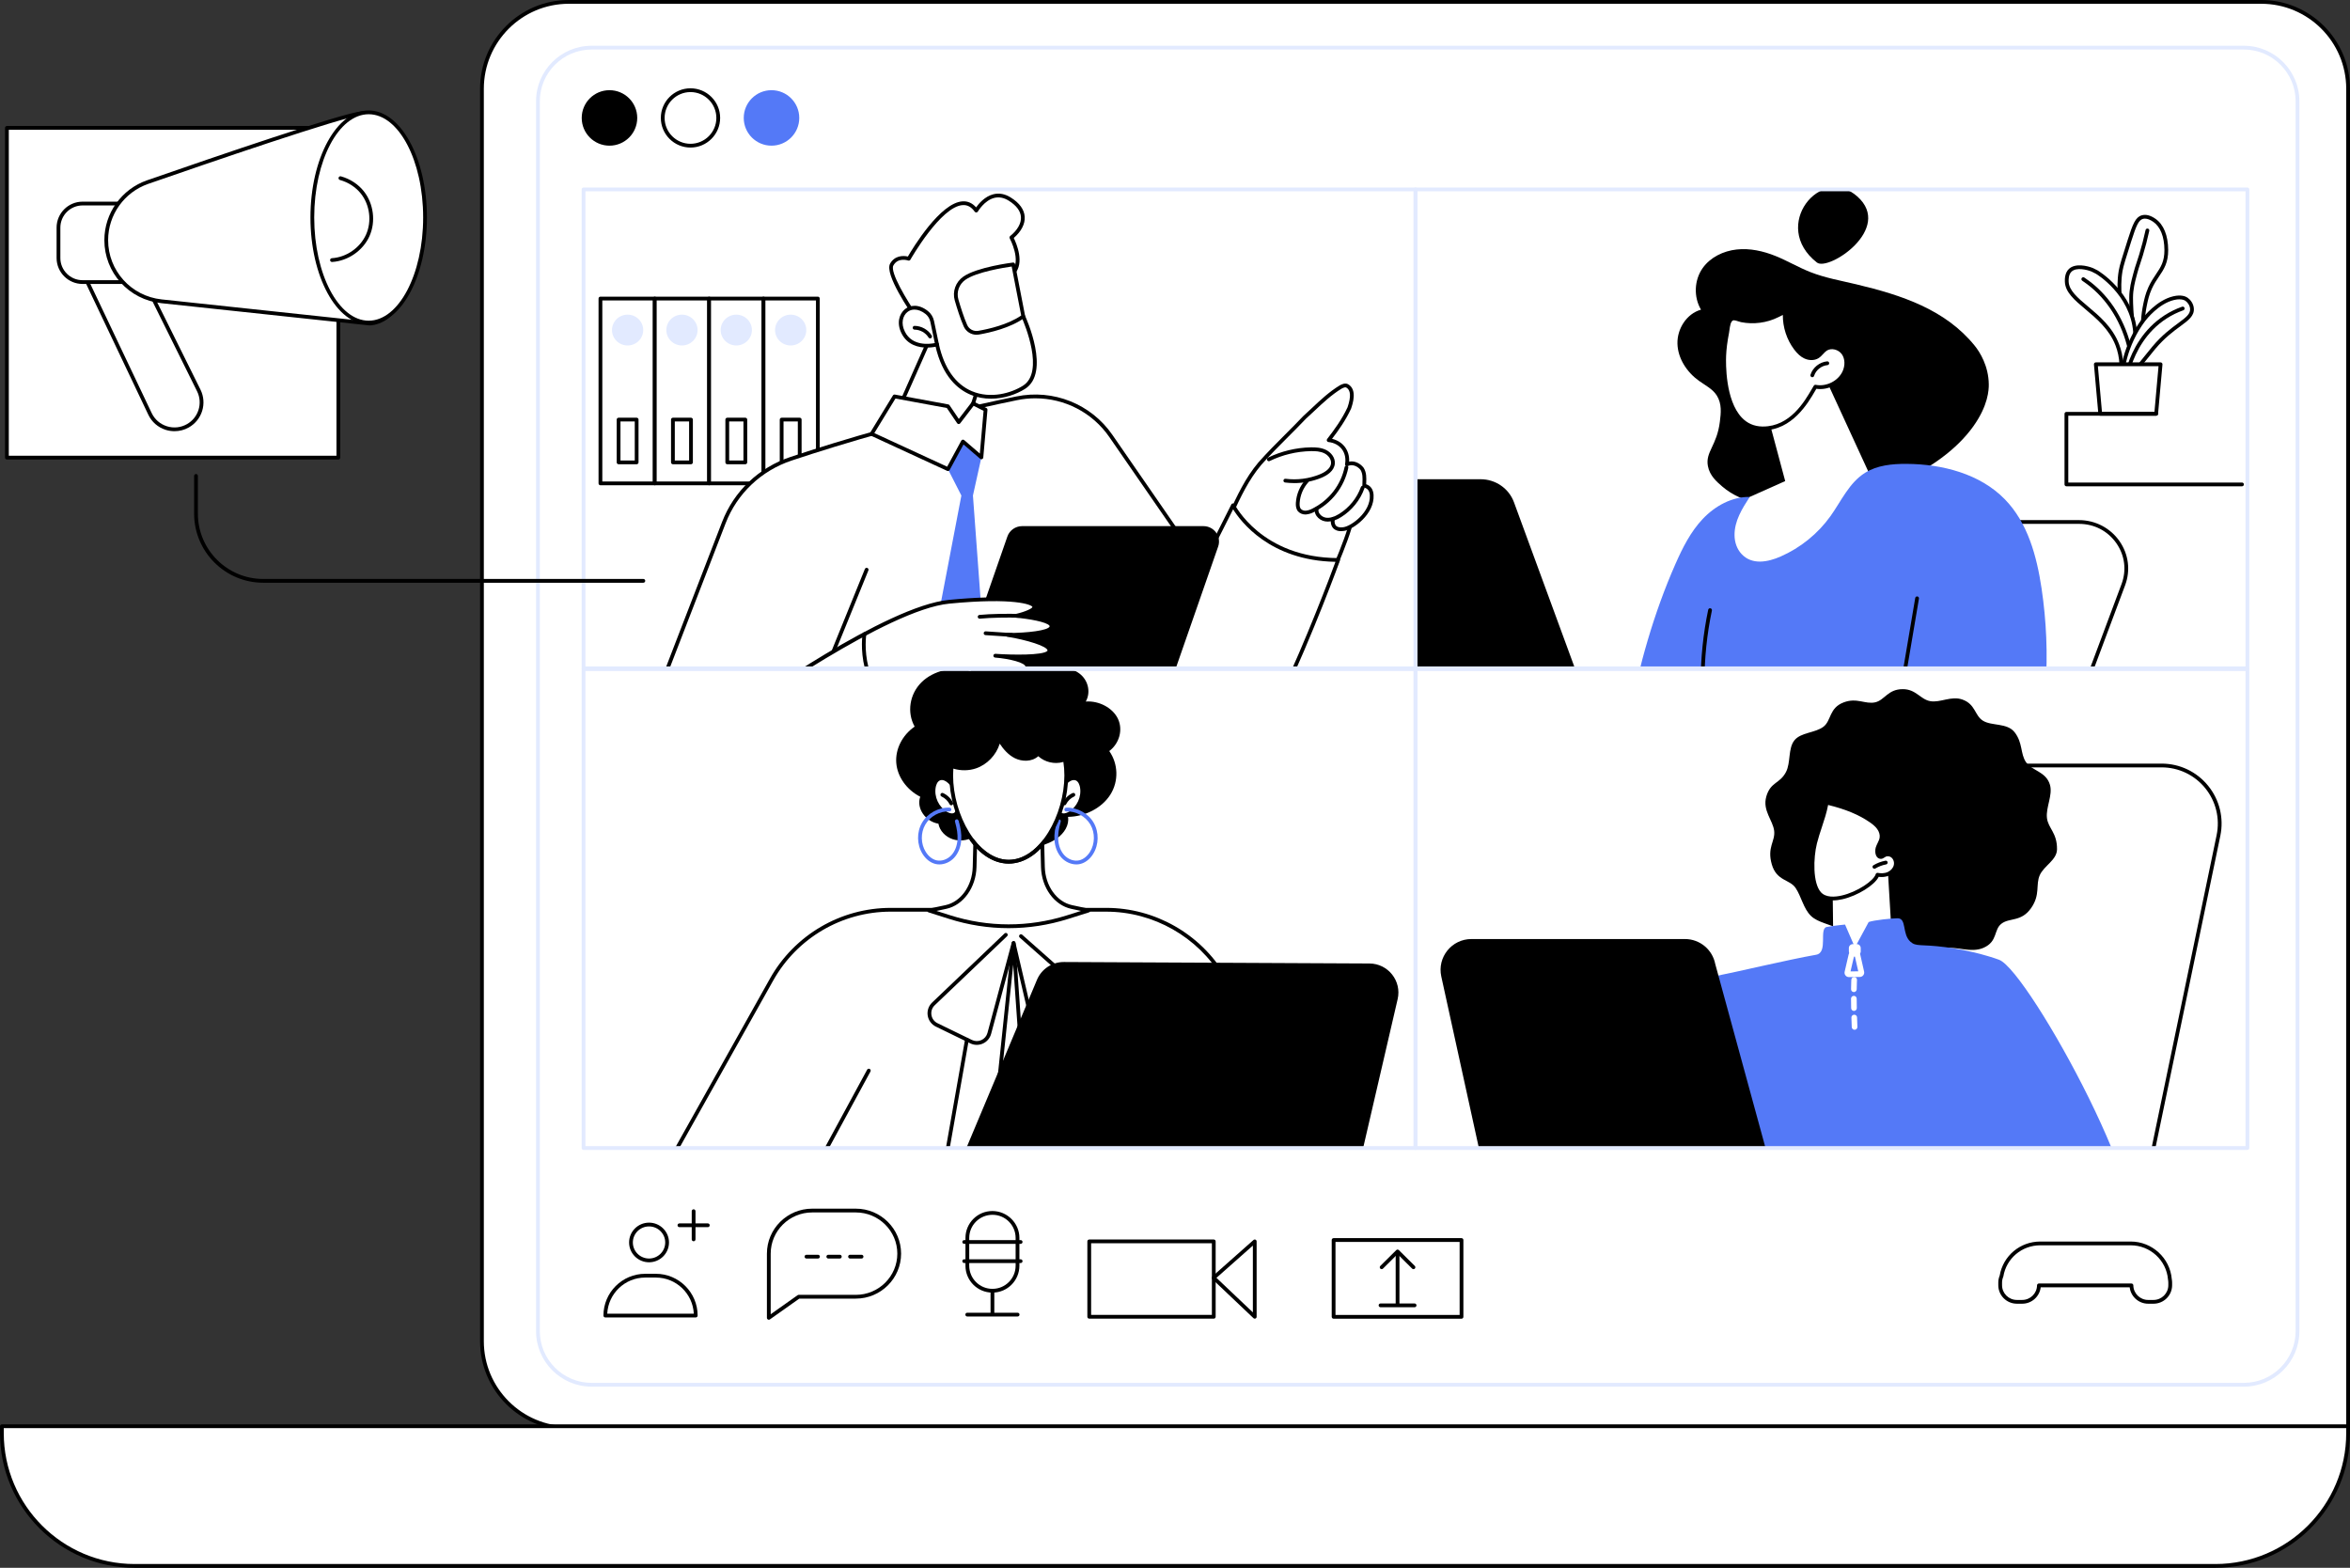 <svg xmlns="http://www.w3.org/2000/svg" xmlns:xlink="http://www.w3.org/1999/xlink" id="Illustration" viewBox="0 0 2743.17 1830"><rect x="0" y="0" width="2743.17" height="1830" fill="#333333" stroke="none"/><defs><style>      .cls-1 {        clip-path: url(#clippath);      }      .cls-2 {        fill: none;      }      .cls-2, .cls-3, .cls-4, .cls-5, .cls-6 {        stroke-width: 0px;      }      .cls-7 {        clip-path: url(#clippath-1);      }      .cls-8 {        clip-path: url(#clippath-3);      }      .cls-9 {        clip-path: url(#clippath-2);      }      .cls-4 {        fill: #5479f7;      }      .cls-5 {        fill: #fff;      }      .cls-6 {        fill: #e2eaff;      }    </style><clipPath id="clippath"><rect class="cls-2" x="669.78" y="181.82" width="1025.34" height="598.98"></rect></clipPath><clipPath id="clippath-1"><rect class="cls-2" x="1652.3" y="221.09" width="971.12" height="559.01"></rect></clipPath><clipPath id="clippath-2"><rect class="cls-2" x="681.18" y="782.09" width="971.12" height="556.77"></rect></clipPath><clipPath id="clippath-3"><rect class="cls-2" x="1653.45" y="781.16" width="971.12" height="559.01"></rect></clipPath></defs><g id="Videoconference_chat" data-name="Videoconference chat"><g><g><path class="cls-5" d="M2639.6,2.2H663.94c-55.99,0-101.37,45.43-101.37,101.46v1461.87c0,56.04,45.39,101.46,101.37,101.46h2077.04V103.66c0-56.04-45.39-101.46-101.37-101.46Z"></path><path class="cls-3" d="M2740.97,1669.2H663.94c-57.11,0-103.57-46.5-103.57-103.66V103.66c0-57.16,46.46-103.66,103.57-103.66h1975.66c57.11,0,103.57,46.5,103.57,103.66v1563.33c0,1.22-.99,2.2-2.2,2.2ZM663.94,4.4c-54.68,0-99.17,44.53-99.17,99.26v1461.87c0,54.73,44.49,99.26,99.17,99.26h2074.83V103.66c0-54.73-44.49-99.26-99.17-99.26H663.94Z"></path></g><g><path class="cls-6" d="M2619.31,1618.54H690.53c-35.73,0-64.8-29.07-64.8-64.8V118.21c0-35.73,29.07-64.8,64.8-64.8h1928.78c35.73,0,64.8,29.07,64.8,64.8v1435.54c0,35.73-29.07,64.8-64.8,64.8ZM690.53,57.82c-33.3,0-60.39,27.09-60.39,60.39v1435.54c0,33.3,27.09,60.39,60.39,60.39h1928.78c33.3,0,60.39-27.09,60.39-60.39V118.21c0-33.3-27.09-60.39-60.39-60.39H690.53Z"></path><g><ellipse class="cls-3" cx="711.45" cy="137.65" rx="32.4" ry="32.38"></ellipse><g><ellipse class="cls-5" cx="806.01" cy="137.65" rx="32.4" ry="32.38"></ellipse><path class="cls-3" d="M806.01,172.23c-19.08,0-34.61-15.51-34.61-34.58s15.52-34.58,34.61-34.58,34.61,15.51,34.61,34.58-15.52,34.58-34.61,34.58ZM806.01,107.48c-16.65,0-30.2,13.54-30.2,30.18s13.55,30.18,30.2,30.18,30.2-13.54,30.2-30.18-13.55-30.18-30.2-30.18Z"></path></g><ellipse class="cls-4" cx="900.58" cy="137.65" rx="32.4" ry="32.38"></ellipse></g></g><g><path class="cls-5" d="M2.2,1664.8h2738.77v8.06c0,85.52-69.43,154.94-154.94,154.94H157.15c-85.52,0-154.94-69.43-154.94-154.94v-8.06h0Z"></path><path class="cls-3" d="M2586.03,1830H157.14c-86.65,0-157.14-70.49-157.14-157.14v-8.06c0-1.22.98-2.2,2.2-2.2h2738.77c1.22,0,2.2.98,2.2,2.2v8.06c0,86.65-70.49,157.14-157.14,157.14ZM4.4,1667v5.86c0,84.22,68.52,152.74,152.74,152.74h2428.88c84.22,0,152.74-68.52,152.74-152.74v-5.86H4.4Z"></path></g><g><g class="cls-1"><g><g><g><g><rect class="cls-5" x="700.89" y="348.47" width="63.44" height="215.76"></rect><path class="cls-3" d="M764.33,566.43h-63.44c-1.22,0-2.2-.98-2.2-2.2v-215.76c0-1.22.98-2.2,2.2-2.2h63.44c1.22,0,2.2.98,2.2,2.2v215.76c0,1.22-.98,2.2-2.2,2.2ZM703.09,562.03h59.03v-211.35h-59.03v211.35Z"></path></g><ellipse class="cls-6" cx="732.61" cy="385.26" rx="18.23" ry="17.99"></ellipse><g><rect class="cls-5" x="722.06" y="489.77" width="21.09" height="49.91"></rect><path class="cls-3" d="M743.16,541.89h-21.09c-1.22,0-2.2-.98-2.2-2.2v-49.91c0-1.22.98-2.2,2.2-2.2h21.09c1.22,0,2.2.98,2.2,2.2v49.91c0,1.22-.98,2.2-2.2,2.2ZM724.27,537.48h16.69v-45.51h-16.69v45.51Z"></path></g></g><g><g><rect class="cls-5" x="764.33" y="348.47" width="63.44" height="215.76"></rect><path class="cls-3" d="M827.77,566.43h-63.44c-1.22,0-2.2-.98-2.2-2.2v-215.76c0-1.22.98-2.2,2.2-2.2h63.44c1.22,0,2.2.98,2.2,2.2v215.76c0,1.22-.98,2.2-2.2,2.2ZM766.53,562.03h59.04v-211.35h-59.04v211.35Z"></path></g><ellipse class="cls-6" cx="796.05" cy="385.26" rx="18.23" ry="17.99"></ellipse><g><rect class="cls-5" x="785.5" y="489.77" width="21.09" height="49.91"></rect><path class="cls-3" d="M806.59,541.89h-21.09c-1.22,0-2.2-.98-2.2-2.2v-49.91c0-1.22.98-2.2,2.2-2.2h21.09c1.22,0,2.2.98,2.2,2.2v49.91c0,1.22-.98,2.2-2.2,2.2ZM787.7,537.48h16.69v-45.51h-16.69v45.51Z"></path></g></g><g><g><rect class="cls-5" x="827.77" y="348.47" width="63.44" height="215.76"></rect><path class="cls-3" d="M891.2,566.43h-63.44c-1.22,0-2.2-.98-2.2-2.2v-215.76c0-1.22.98-2.2,2.2-2.2h63.44c1.22,0,2.2.98,2.2,2.2v215.76c0,1.22-.98,2.2-2.2,2.2ZM829.97,562.03h59.03v-211.35h-59.03v211.35Z"></path></g><ellipse class="cls-6" cx="859.48" cy="385.26" rx="18.23" ry="17.99"></ellipse><g><rect class="cls-5" x="848.94" y="489.77" width="21.09" height="49.91"></rect><path class="cls-3" d="M870.03,541.89h-21.09c-1.22,0-2.2-.98-2.2-2.2v-49.91c0-1.22.98-2.2,2.2-2.2h21.09c1.22,0,2.2.98,2.2,2.2v49.91c0,1.22-.98,2.2-2.2,2.2ZM851.14,537.48h16.69v-45.51h-16.69v45.51Z"></path></g></g></g><g><g><rect class="cls-5" x="891.24" y="348.47" width="63.44" height="215.76"></rect><path class="cls-3" d="M954.68,566.43h-63.44c-1.22,0-2.2-.98-2.2-2.2v-215.76c0-1.22.98-2.2,2.2-2.2h63.44c1.22,0,2.2.98,2.2,2.2v215.76c0,1.22-.98,2.2-2.2,2.2ZM893.45,562.03h59.04v-211.35h-59.04v211.35Z"></path></g><ellipse class="cls-6" cx="922.96" cy="385.26" rx="18.23" ry="17.99"></ellipse><g><rect class="cls-5" x="912.42" y="489.77" width="21.09" height="49.91"></rect><path class="cls-3" d="M933.51,541.89h-21.09c-1.22,0-2.2-.98-2.2-2.2v-49.91c0-1.22.98-2.2,2.2-2.2h21.09c1.22,0,2.2.98,2.2,2.2v49.91c0,1.22-.98,2.2-2.2,2.2ZM914.62,537.48h16.69v-45.51h-16.69v45.51Z"></path></g></g><g><g><g><path class="cls-5" d="M1436.48,643.28c10.41,15.59,24.57,28.44,40.46,38.49,16.47,10.44,34.81,18,53.62,23.39,3.8,1.08,7.69,2.06,11.5,2.97,17.96-44.81,32.6-92.11,32.6-92.11,16.62-9.81,19.6-16.01,19.6-16.01,16.35-29.54-2.35-33.3-2.35-33.3,6.59-31.8-19.76-24.66-19.76-24.66,4.58-26.07-21.3-28.24-21.3-28.24,27.71-32.5,35.24-64.99,18.35-63.19-13.02,1.39-71.61,62.39-97.73,90.17-8.25,8.8-15.19,18.71-20.61,29.44l-25.8,51.11c3,7.7,6.83,15.06,11.43,21.95Z"></path><path class="cls-3" d="M1510.74,563.88c-3.56,0-7.11-.23-10.66-.68-1.21-.15-2.06-1.26-1.9-2.46.16-1.2,1.25-2.02,2.46-1.9,13.52,1.74,27.34-.05,39.95-5.15,4.65-1.9,12.54-6.1,13.15-12.83.46-5.09-3.61-9.6-7.59-11.62-4.98-2.54-10.92-2.78-16.04-2.66-16.55.33-33.15,4.32-48,11.55-1.09.54-2.41.08-2.94-1.02-.53-1.09-.08-2.41,1.02-2.94,15.42-7.5,32.65-11.65,49.84-11.99,5.66-.12,12.28.17,18.13,3.14,5.43,2.77,10.62,8.77,9.98,15.94-.78,8.59-9.06,13.72-15.87,16.52-10.01,4.05-20.74,6.12-31.51,6.12Z"></path><path class="cls-3" d="M1523.6,600.53c-3.22,0-6.34-1.35-8.51-3.74-2.49-3.11-2.57-7.06-2.42-9.78.59-10.11,4.69-19.83,11.55-27.36.82-.9,2.21-.97,3.11-.15.9.82.97,2.21.15,3.11-6.18,6.79-9.88,15.54-10.41,24.64-.17,3.16.27,5.28,1.38,6.68,1.4,1.54,3.62,2.38,5.86,2.16,2.6-.27,5.09-1.04,7.38-2.3,19.63-9.75,33.4-27.43,37.86-48.56.25-1.19,1.42-1.95,2.61-1.7,1.19.25,1.95,1.42,1.7,2.61-4.74,22.46-19.37,41.25-40.13,51.56-2.73,1.5-5.77,2.44-8.96,2.78-.38.04-.77.06-1.15.06Z"></path><path class="cls-3" d="M1549.94,608.82c-1,0-1.97-.08-2.94-.23-3.99-.62-7.78-2.95-10.12-6.22-1.9-2.65-2.67-5.72-2.16-8.65.21-1.2,1.36-1.98,2.55-1.79,1.2.21,2,1.35,1.79,2.55-.39,2.25.55,4.14,1.4,5.33,1.65,2.3,4.42,4,7.22,4.43,4.5.69,9.6-.74,15.57-4.43,11.72-7.31,20.73-18.45,25.34-31.36.41-1.14,1.67-1.74,2.81-1.33,1.15.41,1.74,1.67,1.33,2.81-4.94,13.84-14.59,25.79-27.16,33.63-5.71,3.53-10.86,5.27-15.63,5.27Z"></path><path class="cls-3" d="M1565.31,620c-2.7,0-5.59-.57-8.16-2.6-3.45-2.73-4.8-9.12-2.74-12.92.58-1.07,1.91-1.46,2.99-.88,1.07.58,1.46,1.92.88,2.99-1.04,1.91-.16,5.97,1.6,7.36,2.47,1.95,5.66,1.8,8.47,1.4,9.34-1.41,31.74-17.8,30.67-37.27-.28-5.12-2.61-8.15-6.93-9-1.03-.2-1.78-1.11-1.78-2.16,0-1.22.05-2.49.1-3.79.19-5.03.39-10.23-2.21-14.58-3.26-4.23-9.57-7.24-14.92-4.52-.75.38-1.64.3-2.31-.19-.67-.49-1-1.33-.86-2.15,1.14-6.5-.18-12.66-3.69-17.34-3.53-4.69-9.11-7.67-15.73-8.39-.8-.09-1.48-.6-1.79-1.33-.31-.74-.2-1.58.29-2.21,8.17-10.48,17.38-23.07,23.84-37.06,4.22-12.54,3.72-20.07-1.53-23.03-1.32-.65-2.91.06-5.38,1.27-11.77,7.16-21.87,16.66-31.64,25.85-3.3,3.1-6.71,6.31-10.15,9.4-6.86,7.27-13.96,14.37-20.83,21.24-10.24,10.24-20.82,20.83-31.21,32.54-14.86,17.6-24.04,37.47-33.76,58.51-2.26,4.89-4.52,9.78-6.86,14.66-.52,1.09-1.83,1.56-2.94,1.03-1.1-.53-1.56-1.84-1.03-2.94,2.33-4.86,4.59-9.73,6.83-14.6,9.41-20.38,19.15-41.45,34.43-59.54,10.51-11.85,21.15-22.48,31.43-32.77,6.85-6.85,13.92-13.93,20.87-21.27,3.53-3.18,6.92-6.37,10.2-9.45,9.93-9.35,20.21-19.01,32.52-26.49.06-.03.14-.08.2-.11,2.64-1.3,5.94-2.91,9.37-1.21,11.1,6.25,5.46,22.95,3.6,28.44-.02.07-.05.15-.09.22-6.06,13.15-14.42,25.02-22.17,35.12,6.21,1.45,11.45,4.74,15.03,9.48,3.59,4.77,5.29,10.76,4.93,17.14,6.53-1.35,13.17,2.2,16.91,7.13.05.06.09.12.13.18,3.35,5.5,3.11,11.68,2.91,17.14-.03.65-.05,1.3-.07,1.93,5.26,1.73,8.31,6.14,8.67,12.61,1.22,22.25-23.61,40.23-34.43,41.86-1.14.16-2.39.29-3.68.29Z"></path><path class="cls-3" d="M1543.5,699.4c-.27,0-.55-.05-.82-.16-1.13-.45-1.68-1.73-1.23-2.86,2.94-7.35,6.31-15.34,9.88-23.8,8.3-19.65,16.88-39.98,22.04-56.97.35-1.16,1.57-1.82,2.75-1.47,1.16.35,1.82,1.58,1.47,2.75-5.23,17.21-13.86,37.64-22.2,57.4-3.56,8.44-6.93,16.41-9.85,23.72-.34.86-1.17,1.38-2.04,1.38Z"></path></g><g><path class="cls-5" d="M923.47,535.45c56.74-18.89,151.08-47.49,263.27-70.51,42.27-8.67,85.66,8.73,109.98,43.93l106.01,153.46,36.58-72.5s30.93,63.56,122.73,63.78c0,0-30.82,84.89-66.75,160.86-25.46,53.83-93.62,72.91-143.55,39.71-36.81-24.48-76.18-60.96-102.64-114.03l-54.84,214.85h-359.66c-59.31,0-100.25-58.62-79.12-113.32l89.5-231.7c13.58-35.17,42.37-62.5,78.51-74.54Z"></path><path class="cls-3" d="M1194.25,957.2h-359.66c-28.87,0-55.76-14.09-71.95-37.69-16.1-23.47-19.46-52.13-9.23-78.62l89.5-231.7c13.87-35.91,42.98-63.55,79.86-75.83l.7,2.09-.7-2.09c58.93-19.62,152.48-47.8,263.52-70.58,43.24-8.88,87.29,8.73,112.23,44.84l103.9,150.41,34.91-69.19c.37-.74,1.14-1.21,1.96-1.21h.02c.83,0,1.6.49,1.96,1.24.31.62,31.5,62.33,120.75,62.55.72,0,1.39.35,1.8.94.41.59.51,1.34.27,2.01-.31.85-31.27,85.86-66.83,161.05-12.42,26.26-35.74,45.82-63.98,53.67-28.29,7.86-58.46,3.1-82.77-13.06-44.03-29.28-77.9-66.16-100.73-109.68l-53.4,209.2c-.25.98-1.13,1.66-2.13,1.66ZM1208.58,464.92c-7.09,0-14.25.71-21.39,2.18-110.83,22.74-204.2,50.86-263.01,70.44-35.64,11.87-63.76,38.56-77.15,73.24l-89.5,231.7c-9.7,25.12-6.51,52.29,8.75,74.54,15.36,22.4,40.9,35.78,68.32,35.78h357.95l54.42-213.19c.23-.89.98-1.55,1.9-1.64.92-.11,1.79.38,2.2,1.21,22.48,45.09,56.76,83.17,101.89,113.18,23.25,15.46,52.09,20.01,79.16,12.49,27.01-7.51,49.31-26.21,61.18-51.31,31.76-67.16,59.85-142.17,65.6-157.75-76.96-1.41-111.11-47.77-119.46-61.31l-34.74,68.85c-.35.69-1.04,1.15-1.81,1.21-.76.05-1.52-.31-1.96-.95l-106.01-153.46c-19.82-28.69-52.21-45.2-86.33-45.2Z"></path></g><path class="cls-3" d="M971.88,764.96c-.28,0-.56-.05-.83-.16-1.13-.46-1.67-1.74-1.21-2.87l39.75-97.78c.46-1.13,1.74-1.66,2.87-1.21,1.13.46,1.67,1.74,1.21,2.87l-39.75,97.78c-.35.85-1.17,1.37-2.04,1.37Z"></path><path class="cls-3" d="M1368.36,726.43c-.36,0-.73-.09-1.07-.28-1.06-.59-1.45-1.93-.86-2.99l34.36-61.9c.59-1.06,1.93-1.45,2.99-.86,1.06.59,1.45,1.93.86,2.99l-34.36,61.9c-.4.72-1.15,1.13-1.93,1.13Z"></path><polygon class="cls-4" points="1150.47 778.43 1135.72 578.42 1145.58 533.88 1124.07 508.09 1106.54 547.61 1122.22 578.42 1083.95 778.43 1150.47 778.43"></polygon><g><path class="cls-3" d="M1313.76,911.4h-211.57c-12.51,0-21.3-12.15-17.24-23.83l90.97-261.31c2.53-7.27,9.45-12.14,17.24-12.14h211.57c12.51,0,21.3,12.15,17.24,23.83l-90.97,261.31c-2.53,7.27-9.45,12.14-17.24,12.14Z"></path><g><path class="cls-5" d="M1186,718.81s21.25-4.75,21.35-10.36c.1-5.61-25.82-13.18-99.45-6.07-63.25,6.11-130.27,53.78-147.92,67.1-1.08,10.83-2.38,21.65-3.43,32.47-2.94,30.32-5.14,60.78-4.39,91.25.25,10.05.83,20.1,1.8,30.11,7.8-4.44,15.38-9.31,22.68-14.62,44.88-32.66,102.92-76.68,140.55-111.98,0,0,82.16-7.97,82.16-18.14s-37.57-13.21-37.57-13.21c0,0,63.17,4.37,63.23-5.96.06-10.33-48.89-18.37-48.89-18.37,0,0,48.26.16,51.23-9.21,2.97-9.37-41.35-13-41.35-13Z"></path><path class="cls-3" d="M860.89,957.2c-1.11,0-2.06-.83-2.19-1.96-.13-1.21.74-2.3,1.95-2.43,39.88-4.44,79.54-20.32,114.7-45.9,43.01-31.3,102.28-76.11,140.34-111.81.35-.33.81-.54,1.29-.58,37.28-3.62,78.54-10.77,80.18-16.01,0-4.96-18.46-9.57-35.55-10.95-1.21-.1-2.11-1.15-2.02-2.36.09-1.21,1.15-2.06,2.35-2.03,20.51,1.42,55.08,1.78,60.54-3.28.12-.11.33-.33.33-.49.03-5.05-24.3-12.45-47.05-16.19-1.13-.18-1.93-1.21-1.84-2.35.09-1.14,1.05-2.02,2.19-2.02.28.05.55,0,.83,0,22.22,0,46.8-2.9,48.31-7.68.06-.18.09-.37-.16-.74-3.03-4.51-24.79-8.22-39.27-9.41-1.08-.09-1.94-.96-2.01-2.04-.08-1.09.65-2.06,1.72-2.3,11.02-2.47,19.6-6.46,19.63-8.25-.85-2.47-20.84-11.2-97.04-3.84-72.21,6.98-234.36,122.55-235.99,123.72-.99.71-2.36.48-3.07-.51-.71-.99-.48-2.36.51-3.07,6.69-4.79,164.75-117.43,238.14-124.52,63.47-6.14,93.31-1.64,100.08,4.61,1.51,1.39,1.8,2.77,1.79,3.69-.07,4-5.93,7.15-12.09,9.35,11.57,1.55,27.61,4.64,31.28,10.12.95,1.41,1.19,2.98.7,4.52-2.09,6.61-19.18,9.19-34.06,10.17,14.94,3.58,31.86,9.29,31.82,16.77,0,.95-.31,2.37-1.74,3.69-4.53,4.2-20.31,5.33-35.11,5.39,6.38,2.32,11.19,5.56,11.19,10.07,0,2.67,0,8.23-42.94,15.06-18.18,2.89-36.58,4.81-40.47,5.2-38.24,35.77-97.3,80.42-140.21,111.65-35.78,26.04-76.17,42.19-116.81,46.72-.08,0-.16.01-.25.01Z"></path><path class="cls-3" d="M1180.91,743.35s-.07,0-.1,0c-3.76-.17-9.62-.6-15.28-1.01-5.64-.41-11.47-.83-15.16-1-1.21-.06-2.16-1.08-2.1-2.3.05-1.21,1.16-2.19,2.3-2.1,3.76.17,9.62.6,15.28,1.01,5.64.41,11.47.83,15.16,1,1.21.06,2.16,1.08,2.1,2.3-.05,1.18-1.03,2.1-2.2,2.1Z"></path><path class="cls-3" d="M1143.53,722.16c-1.12,0-2.07-.85-2.19-1.98-.12-1.21.76-2.29,1.97-2.41,13.23-1.33,32.56-1.49,46.25-1.2,1.21.03,2.18,1.03,2.15,2.25-.03,1.2-1.01,2.15-2.2,2.15h-.05c-13.56-.29-32.68-.13-45.72,1.18-.08,0-.15.01-.22.01Z"></path></g><path class="cls-3" d="M1063.96,844.5c-.32,0-.64-.07-.94-.22-67.72-32.27-56.21-103.79-56.09-104.51.21-1.2,1.33-2,2.54-1.79,1.2.21,2,1.34,1.79,2.54-.12.69-11.01,68.98,53.64,99.79,1.1.52,1.56,1.84,1.04,2.93-.38.79-1.17,1.26-1.99,1.26Z"></path></g></g><g><g><g><path class="cls-5" d="M1082.91,400.86l-43.68,98.59,84.84,8.64,21.51-67.58s-19.71-63.95-62.67-39.65Z"></path><path class="cls-3" d="M1124.07,510.29c-.08,0-.15,0-.23-.01l-84.84-8.64c-.7-.07-1.33-.48-1.68-1.09-.35-.61-.39-1.35-.11-2l43.68-98.59c.19-.43.52-.79.93-1.02,11.1-6.28,21.74-7.47,31.63-3.53,23.13,9.2,33.78,43.01,34.23,44.45.13.43.13.89,0,1.32l-21.51,67.58c-.29.92-1.15,1.53-2.1,1.53ZM1042.47,497.56l80.04,8.15,20.75-65.2c-1.57-4.65-11.92-33.26-31.45-41.02-8.41-3.34-17.55-2.35-27.2,2.93l-42.15,95.14Z"></path></g><path class="cls-3" d="M1124.07,510.29c-.23,0-.46-.04-.69-.11-1.15-.38-1.78-1.63-1.4-2.78l8.01-24.13c.38-1.15,1.63-1.77,2.78-1.4,1.15.38,1.78,1.63,1.4,2.78l-8.01,24.13c-.31.92-1.17,1.51-2.09,1.51Z"></path></g><g><path class="cls-5" d="M1069.93,370.87s-35.38-50.42-29.01-62.01c6.37-11.6,19.91-6.83,19.91-6.83,0,0,52.49-93.06,78.77-56.22,0,0,15.95-27.98,39.14-13.39,23.19,14.59,16.73,32.72,1.87,44.8,0,0,14.97,27.39,2.03,41.25-12.94,13.87,1.86,46.88,11.83,50.78,0,0,29.84,64.51.85,82.82-29,18.3-86.01,21.43-101.5-49.96l-23.88-31.24Z"></path><path class="cls-3" d="M1156.77,465.37c-7.87,0-16-1.36-23.91-4.68-14.28-5.99-32.97-20.85-41.1-57.63l-23.58-30.85s-.03-.05-.05-.07c-6.04-8.61-35.83-52.15-29.14-64.34,5.17-9.41,15.02-9.74,20.79-8.36,5.8-9.96,37.88-63.04,63.94-64.42,6-.34,11.3,2.04,15.7,7.04,3.09-4.38,10.17-12.82,20.19-15.33,6.75-1.69,13.57-.4,20.3,3.83,10.27,6.46,15.73,14.04,16.25,22.53.51,8.39-4.02,17.1-12.79,24.69,3.1,6.31,13.01,29.2.88,42.2-5.96,6.39-4.67,16.92-3.37,22.63,2.79,12.27,9.82,22.81,14.39,24.6.53.21.96.61,1.2,1.13,1.25,2.71,30.31,66.49.03,85.6-9.74,6.15-24.23,11.44-39.72,11.44ZM1071.71,369.57l23.85,31.2c.2.26.33.55.4.87,6.06,27.93,19.41,46.94,38.6,54.99,21.91,9.19,45.79,2.28,59.58-6.43,25.44-16.06,1.78-72.22-1.34-79.3-6.32-3.25-13.44-15.15-16.21-27.33-2.58-11.33-1-20.78,4.44-26.61,11.7-12.54-2.21-38.44-2.35-38.7-.51-.93-.28-2.09.54-2.76,8.53-6.93,12.99-14.8,12.54-22.16-.42-6.99-5.2-13.41-14.2-19.07-5.67-3.56-11.35-4.67-16.87-3.3-11.62,2.9-19.12,15.79-19.2,15.92-.37.65-1.05,1.07-1.8,1.1-.73.05-1.46-.31-1.9-.92-3.89-5.46-8.37-7.95-13.85-7.68-25.75,1.37-60.86,63.08-61.21,63.7-.53.93-1.64,1.35-2.65,1-.48-.17-11.87-3.98-17.25,5.81-4.16,7.57,15.48,40.59,28.86,59.65Z"></path></g><g><path class="cls-5" d="M1088.12,375.08l5.69,27.03s-28.27,8.15-39.42-13.82c-10.23-20.16,8.01-38.82,27.36-23.53,3.28,2.59,5.51,6.26,6.37,10.32Z"></path><path class="cls-3" d="M1082.05,405.73c-9.72,0-22.72-2.86-29.62-16.45-6.24-12.31-2.55-23.12,3.88-28.38,5.73-4.69,15.78-6.59,26.81,2.13,3.65,2.88,6.19,7,7.16,11.59l5.69,27.03c.24,1.13-.44,2.25-1.54,2.57-.12.04-5.4,1.5-12.37,1.5ZM1067.47,361.36c-3.09,0-5.97.97-8.38,2.94-5.06,4.14-7.88,12.86-2.74,22.99,8.57,16.88,28.5,14.44,34.85,13.16l-5.24-24.92c-.76-3.59-2.74-6.8-5.58-9.05-4.29-3.39-8.8-5.12-12.92-5.12Z"></path></g><path class="cls-3" d="M1085.76,395c-.74,0-1.47-.37-1.88-1.06-3.37-5.52-9.77-9.12-16.3-9.16-1.21,0-2.19-1-2.19-2.22,0-1.21.99-2.19,2.2-2.19h.01c8.03.05,15.89,4.48,20.03,11.27.63,1.04.31,2.39-.73,3.02-.36.22-.75.32-1.14.32Z"></path><g><path class="cls-5" d="M1182.72,308.64s-41.08,5.1-56.91,16.03c-8.26,5.71-11.94,15.95-9.17,25.52,2.79,9.62,6.51,21.35,10.33,29.99,2.6,5.9,8.96,9.26,15.38,8.16,13.16-2.27,36.41-7.66,52.13-19.07l-11.75-60.61Z"></path><path class="cls-3" d="M1139.88,390.74c-6.41,0-12.3-3.72-14.93-9.68-4-9.05-7.88-21.45-10.43-30.26-3.03-10.47,1-21.7,10.03-27.94,16.09-11.11,56.19-16.19,57.89-16.4,1.18-.15,2.21.63,2.43,1.76l11.75,60.61c.16.84-.17,1.7-.87,2.2-16.21,11.77-40.2,17.24-53.05,19.46-.95.16-1.9.24-2.83.24ZM1180.95,311.1c-8.42,1.19-40.67,6.24-53.9,15.38-7.48,5.16-10.81,14.44-8.31,23.09,2.51,8.68,6.33,20.88,10.23,29.71,2.2,4.99,7.55,7.83,12.99,6.88,12.17-2.1,34.61-7.19,50.08-17.88l-11.09-57.18Z"></path></g><g><polygon class="cls-5" points="1017.43 506.48 1044.19 462.74 1106.54 474.23 1119.11 492.78 1135.91 470.89 1150.47 478.26 1145.58 533.88 1124.07 515.36 1106.54 547.61 1017.43 506.48"></polygon><path class="cls-3" d="M1106.54,549.81c-.31,0-.62-.06-.92-.2l-89.11-41.13c-.57-.26-1-.76-1.18-1.36-.18-.6-.1-1.25.23-1.79l26.76-43.75c.48-.78,1.38-1.17,2.28-1.02l62.35,11.49c.58.11,1.09.44,1.42.93l10.86,16.02,14.94-19.47c.64-.84,1.79-1.1,2.74-.63l14.56,7.37c.8.41,1.28,1.26,1.2,2.16l-4.89,55.62c-.07.82-.6,1.53-1.36,1.85-.77.31-1.64.17-2.27-.37l-19.44-16.74-16.22,29.86c-.4.73-1.15,1.15-1.94,1.15ZM1020.6,505.52l85,39.23,16.54-30.44c.32-.58.88-.99,1.54-1.11.65-.11,1.33.06,1.83.5l18.25,15.72,4.38-49.86-11.6-5.87-15.69,20.44c-.43.56-1.09.86-1.81.86-.71-.02-1.36-.38-1.76-.97l-12.05-17.79-59.96-11.05-24.68,40.35Z"></path></g></g></g></g></g><path class="cls-6" d="M1652.3,782.3h-971.12c-1.22,0-2.2-.98-2.2-2.2V221.09c0-1.22.98-2.2,2.2-2.2h971.12c1.22,0,2.2.98,2.2,2.2v559.01c0,1.22-.98,2.2-2.2,2.2ZM683.38,777.9h966.72V223.29h-966.72v554.61Z"></path></g><g><g class="cls-7"><g><g><g><g><g><path class="cls-5" d="M2501.45,374.54c.28-5.29.97-11.67,2.48-18.8,1.01-4.77,2.35-11.69,5.83-19.41,7.99-17.72,19.14-22.9,19-44.62-.03-4.3-.17-25.05-13.92-34.56-1.78-1.23-7.98-5.52-14.15-3.71-5.98,1.75-8.85,8.32-14.85,27.14-6.29,19.74-9.43,29.61-10.44,35.72-2.02,12.25-1.36,21.81-.95,30.06.16,3.2.79,14.83,3.96,30.43,3.19,15.71,6,29.5,10.17,29.72,1.58.08,6.13-1.63,12.87-31.97Z"></path><path class="cls-3" d="M2488.7,408.72c-.08,0-.16,0-.24,0-5.61-.3-8.05-11-12.21-31.47-2.13-10.45-3.55-21.37-4.01-30.77l-.08-1.58c-.41-8.08-.88-17.23,1.06-28.94,1.04-6.28,4.2-16.22,10.51-36.03,5.94-18.65,9.08-26.46,16.33-28.59,4.77-1.39,10.15-.04,16.02,4.02,9.48,6.55,14.76,19.47,14.87,36.36.1,14.99-5.13,22.75-10.67,30.96-2.89,4.28-5.87,8.71-8.52,14.58-3.17,7.03-4.51,13.42-5.49,18.08l-.18.88c-1.28,6.06-2.1,12.27-2.43,18.46,0,.12-.02.24-.05.36-6.56,29.53-11.39,33.7-14.9,33.7ZM2503.82,255.2c-.87,0-1.72.12-2.51.35-4.89,1.43-7.63,7.67-13.37,25.7-6.25,19.61-9.38,29.45-10.37,35.41-1.86,11.24-1.4,20.15-1,28l.08,1.59c.45,9.18,1.84,19.87,3.92,30.1,2.19,10.75,5.49,26.98,8.18,27.97.02-.06,4.19-1.68,10.51-30.08.35-6.35,1.2-12.73,2.51-18.95l.18-.87c1.02-4.86,2.42-11.51,5.79-18.98,2.8-6.21,6.03-11.01,8.88-15.24,5.59-8.29,10.01-14.84,9.92-28.46-.1-15.42-4.71-27.05-12.97-32.77-3.62-2.5-6.89-3.76-9.77-3.76ZM2501.45,374.54h.02-.02Z"></path></g><path class="cls-3" d="M2489.34,378.04c-1.08,0-2.02-.79-2.18-1.89-.89-6.21-1.74-20.74-1.68-28.78.08-10.55,2.42-19.35,4.3-26.41l.64-2.42c1.26-4.85,2.27-7.88,3.56-11.73.89-2.65,1.9-5.67,3.19-9.93,2.81-9.24,5.3-18.78,7.38-28.36.26-1.19,1.43-1.94,2.62-1.68,1.19.26,1.94,1.43,1.68,2.62-2.11,9.7-4.62,19.35-7.47,28.7-1.31,4.3-2.33,7.36-3.23,10.04-1.26,3.77-2.25,6.74-3.47,11.44l-.65,2.45c-1.82,6.83-4.08,15.32-4.16,25.32-.06,7.73.78,22.18,1.63,28.12.17,1.2-.66,2.32-1.87,2.49-.11.02-.21.02-.31.02Z"></path></g><g><g><path class="cls-5" d="M2492.36,387.92c-3.42-44.27-42.11-68.96-44.89-70.37-.03-.01-4.99-2.52-4.99-2.52-6.84-2.8-19.43-5.47-25.75.35-4.35,4.01-4.26,10.7-4.19,13.2.67,23.61,44.22,35.94,58.95,73.78,3.62,9.31,4.52,17.64,4.77,22.85,1.53,3.06,3.62,6.21,5.87,6.07,5.87-.37,11.8-23.11,10.23-43.34Z"></path><path class="cls-3" d="M2481.97,433.47c-3.6,0-6.1-4.14-7.68-7.29-.14-.28-.22-.57-.23-.88-.36-7.75-1.92-15.2-4.62-22.15-7.34-18.86-22.07-31.23-35.07-42.14-12.7-10.67-23.68-19.88-24.03-32.37-.07-2.5-.29-10.11,4.89-14.88,7.28-6.7,21.07-3.64,28.08-.77.16.07,4.95,2.5,5.14,2.59.44.22,42.48,25.15,46.11,72.18,1.28,16.62-2.51,36.88-8.12,43.33-1.29,1.48-2.69,2.28-4.17,2.38-.1,0-.2,0-.3,0ZM2478.44,424.61c2.23,4.32,3.53,4.45,3.55,4.45.13,0,.54-.2,1.12-.87,4.4-5.07,8.35-23.3,7.05-40.11-3.45-44.74-43.29-68.38-43.69-68.58h0s-4.99-2.52-4.99-2.52c-5.47-2.23-17.61-5.21-23.26,0-3.71,3.41-3.53,9.51-3.48,11.52.3,10.52,10.57,19.14,22.46,29.13,13.4,11.25,28.59,24,36.34,43.92,2.82,7.25,4.46,15.01,4.89,23.06Z"></path></g><path class="cls-3" d="M2484.99,405.28c-.98,0-1.87-.66-2.13-1.65-8.22-31.81-26.38-58.51-51.12-75.18-1.25-.84-1.59-1.07-1.88-1.66-.55-1.09-.11-2.41.98-2.95.86-.43,1.88-.25,2.54.4.17.12.45.31.83.56,25.64,17.27,44.43,44.88,52.92,77.73.31,1.18-.4,2.38-1.58,2.68-.18.05-.37.07-.55.07Z"></path></g><g><g><path class="cls-5" d="M2552.24,349.26c-.98-.65-5.43-3.43-14.7-1.3-18.89,4.33-33.73,23.46-35.16,25.35-24.02,31.66-28.36,72.34-23.41,74.16,1.12.41,5.31-4.71,13.64-14.96,20.52-25.26,20.24-25.02,21.74-26.81,23.84-28.33,45.41-31.56,44.34-45.54-.36-4.68-3.39-8.85-6.45-10.89Z"></path><path class="cls-3" d="M2479.2,449.73c-.33,0-.66-.08-1-.2-1.22-.45-2.1-1.57-2.62-3.33-2.61-8.9,2.77-44.88,25.04-74.23,1.67-2.21,16.91-21.69,36.42-26.16,9.08-2.08,14.19.12,16.42,1.61,3.14,2.1,6.97,6.65,7.42,12.56.67,8.76-6.2,13.8-15.7,20.79-8.16,6-18.32,13.47-29.15,26.33-.63.75-.94,1.14-2.62,3.21-2.32,2.88-7.23,8.96-19.1,23.57-10.35,12.74-12.96,15.84-15.11,15.84ZM2544.01,349.37c-1.67,0-3.66.2-5.99.74-17.99,4.12-32.32,22.46-33.89,24.53-21.78,28.7-26.1,62.58-24.5,69.83,2.19-2.18,6.62-7.64,11.26-13.35,11.86-14.6,16.77-20.68,19.09-23.55,1.71-2.12,2.04-2.52,2.68-3.28,11.16-13.26,21.99-21.23,29.91-27.05,9.73-7.15,14.38-10.86,13.92-16.91-.31-4.03-3.06-7.61-5.48-9.23-.93-.62-3.12-1.72-7-1.72Z"></path></g><path class="cls-3" d="M2485.54,429.2c-.23,0-.46-.03-.69-.11-1.15-.38-1.78-1.63-1.4-2.78,5.79-17.58,18-41.95,43.27-58.27,6.34-4.09,13.23-7.47,20.47-10.03,1.14-.41,2.4.2,2.81,1.34.41,1.15-.19,2.4-1.34,2.81-6.92,2.45-13.49,5.67-19.55,9.58-24.2,15.61-35.91,39.04-41.48,55.94-.31.93-1.17,1.51-2.09,1.51Z"></path></g><g><polygon class="cls-5" points="2522.07 425.19 2446.46 425.19 2451.61 483 2516.92 483 2522.07 425.19"></polygon><path class="cls-3" d="M2516.92,485.2h-65.31c-1.14,0-2.09-.87-2.19-2.01l-5.15-57.81c-.05-.61.15-1.23.57-1.68s1.01-.72,1.62-.72h75.61c.62,0,1.21.26,1.62.72s.62,1.07.57,1.68l-5.15,57.81c-.1,1.14-1.05,2.01-2.19,2.01ZM2453.63,480.8h61.28l4.76-53.41h-70.8l4.76,53.41Z"></path></g></g><path class="cls-3" d="M2617.11,567.63h-204.98c-1.22,0-2.2-.98-2.2-2.2v-82.42c0-1.22.98-2.2,2.2-2.2h104.79c1.22,0,2.2.98,2.2,2.2s-.98,2.2-2.2,2.2h-102.59v78.02h202.78c1.22,0,2.2.98,2.2,2.2s-.98,2.2-2.2,2.2Z"></path></g><g><path class="cls-5" d="M1925.1,1371.2l45.58-434.35,291.55,16.64c105.33,102.91,142.23,250.97,156.07,347.67l-493.2,70.04Z"></path><path class="cls-3" d="M1925.1,1373.4c-.08,0-.15,0-.23-.01-1.21-.13-2.09-1.21-1.96-2.42,3.81-36.13,7.73-73.8,11.73-112.19,11.29-108.43,22.95-220.56,34.64-321.51.13-1.15,1.1-2.05,2.3-1.95l40.66,2.04c82.19,4.1,167.18,8.35,250.18,13.94.52.04,1.01.25,1.38.62,79.72,77.24,132.42,194.63,156.66,348.91.19,1.2-.63,2.33-1.83,2.52-1.2.17-2.33-.63-2.52-1.83-24.03-152.94-76.11-269.29-154.8-345.87-82.71-5.56-167.39-9.79-249.3-13.88l-38.6-1.93c-11.61,100.39-23.2,211.72-34.4,319.41-4,38.4-7.91,76.07-11.73,112.2-.12,1.13-1.07,1.97-2.19,1.97Z"></path><path class="cls-3" d="M2141.72,1340.68c-1.13,0-2.1-.87-2.19-2.02-.74-8.88-2.04-23.13-3.3-36.91-1.25-13.67-2.54-27.81-3.28-36.65-.48-5.79-.93-11.58-1.39-17.38-.89-11.39-1.81-23.18-2.93-34.73-2.09-21.46-16.15-39.22-35.82-45.26-7.23-2.22-14.7-4.2-21.92-6.12-3.66-.97-7.31-1.94-10.96-2.95-1.17-.32-1.86-1.53-1.54-2.71.32-1.17,1.54-1.86,2.71-1.54,3.63,1,7.27,1.97,10.92,2.94,7.26,1.93,14.77,3.92,22.08,6.16,21.38,6.56,36.65,25.81,38.91,49.04,1.13,11.59,2.05,23.4,2.94,34.81.45,5.79.9,11.57,1.38,17.36.73,8.82,2.02,22.95,3.28,36.61,1.26,13.79,2.56,28.05,3.3,36.95.1,1.21-.8,2.28-2.01,2.38-.06,0-.12,0-.18,0Z"></path></g><g><g><path class="cls-3" d="M2303.5,497.59c17.41-24.37,18.09-42.74,18.02-48.97-.24-21.49-10.41-37.66-16.45-45.12-34.16-42.18-85.09-58.98-138.28-71.65-17.96-4.28-36.3-7.48-53.47-14.23-13.9-5.47-26.8-13.18-40.65-18.78-14.38-5.81-30.04-9.32-45.49-7.62-15.45,1.7-30.65,9.06-39.58,21.61-9.98,14.03-10.79,33.85-2,48.63-16.83,4.69-27.96,22.43-27.5,39.68.46,17.25,10.97,33.25,25.12,43.39,7.3,5.23,15.86,9.4,20.68,16.93,6.37,9.95,4.89,21.07,3.73,30.62-3.42,28.18-17.07,35.34-13.99,51.9,2.1,11.32,10.43,18.45,16.84,23.95,24.17,20.71,57.63,23.49,85.78,22.54,81.87-2.78,168.69-38.92,207.25-92.88Z"></path><path class="cls-3" d="M2120.91,306.44c13.48,10.54,89.59-39.47,47.1-77.16-42.49-37.69-101.79,34.41-47.1,77.16Z"></path></g><g><path class="cls-5" d="M2122.89,424.38l61.71,134.08s-64.87,107.1-124.83,111.75c-59.97,4.66-58.58-63.29-17.31-90.18l41.42-18.49-28.89-107.87,67.9-29.3Z"></path><g><path class="cls-5" d="M2012.68,415.35c.36-9.24,1.74-18.41,3.49-27.48.84-4.37,1.05-15.39,7.05-16.18,2.87-.38,6.72,1.64,9.55,2.2,3.56.7,7.18,1.1,10.81,1.21,7.15.2,14.34-.74,21.19-2.81,3.47-1.05,6.85-2.38,10.09-4,1.29-.64,8.57-3.84,8.69-5.3-1.34,15.4,3.21,31.23,12.55,43.65,2.97,3.94,6.5,7.63,10.99,9.75,4.48,2.13,10.06,2.48,14.33-.06,3.82-2.27,6.11-6.48,9.84-8.91,6.54-4.26,16.18-1.45,20.62,4.92,4.44,6.37,4.2,15.12.93,22.14-5.67,12.17-20.35,19.54-33.66,16.9-6.82,10.9-24.93,49.31-62.03,48.67-44.69-.77-45-69.94-44.43-84.7Z"></path><path class="cls-3" d="M2058.01,502.26c-.31,0-.63,0-.95,0-10.75-.19-19.87-4.17-27.12-11.84-20.48-21.67-19.81-66.4-19.46-75.15.32-8.1,1.44-16.94,3.52-27.81.14-.72.26-1.64.4-2.67.76-5.74,1.9-14.41,8.53-15.28,2.36-.32,4.97.56,7.28,1.33,1.1.37,2.14.72,2.99.88,3.41.67,6.92,1.07,10.44,1.17,6.97.2,13.86-.71,20.49-2.71,3.38-1.02,6.65-2.32,9.74-3.86.19-.09.5-.24.9-.43,4.6-2.16,6.21-3.2,6.72-3.69.34-.89,1.25-1.49,2.25-1.4,1.21.11,2.11,1.17,2,2.38h0c-1.29,14.83,3.13,30.18,12.12,42.13,3.4,4.52,6.64,7.41,10.17,9.09,4.23,2.01,8.92,2.02,12.26.04,1.71-1.02,3.13-2.56,4.63-4.18,1.53-1.65,3.1-3.36,5.13-4.68,7.25-4.73,18.29-2.15,23.62,5.51,4.6,6.61,5.03,15.93,1.12,24.33-5.93,12.73-20.58,20.43-34.56,18.39-.5.83-1.05,1.78-1.65,2.81-7.98,13.71-26.57,45.64-60.58,45.65ZM2023.97,373.85c-.16,0-.32,0-.46.03-3.28.43-4.19,7.35-4.74,11.49-.15,1.12-.28,2.13-.43,2.92-2.05,10.65-3.14,19.27-3.45,27.15-.33,8.44-1,51.57,18.26,71.95,6.4,6.78,14.48,10.29,24,10.46.29,0,.59,0,.88,0,31.47,0,48.52-29.31,56.76-43.46.95-1.64,1.78-3.06,2.48-4.19.49-.77,1.4-1.17,2.29-.99,12.28,2.42,26.01-4.45,31.24-15.67,3.2-6.88,2.91-14.71-.74-19.96-3.97-5.69-12.36-7.75-17.61-4.33-1.56,1.02-2.89,2.46-4.3,3.98-1.65,1.79-3.36,3.63-5.62,4.98-4.58,2.72-10.86,2.78-16.39.15-4.21-2-7.96-5.31-11.8-10.42-8.66-11.51-13.36-25.97-13.22-40.32-1.19.65-2.67,1.38-4.48,2.24l-.81.38c-3.3,1.65-6.81,3.05-10.43,4.14-7.08,2.14-14.46,3.09-21.89,2.9-3.77-.11-7.53-.53-11.17-1.25-1.13-.22-2.3-.62-3.54-1.03-1.65-.55-3.5-1.17-4.84-1.17ZM2012.68,415.35h.02-.02Z"></path></g><path class="cls-3" d="M2115.5,440.29c-.22,0-.43-.03-.65-.1-1.16-.36-1.81-1.59-1.45-2.75,2.59-8.4,10.58-14.83,19.43-15.64,1.22-.13,2.28.78,2.39,1.99.11,1.21-.78,2.28-1.99,2.39-7.12.66-13.55,5.82-15.63,12.56-.29.95-1.16,1.55-2.1,1.55Z"></path></g></g><g><g><path class="cls-5" d="M2287.55,609.29h139.32c38.36,0,64.99,37.71,51.7,73.22l-53.53,143.06h-259.64l70.71-181.42c8.19-21,28.63-34.86,51.44-34.86Z"></path><path class="cls-3" d="M2425.04,827.78h-259.64c-.73,0-1.41-.36-1.82-.96-.41-.6-.5-1.36-.23-2.04l70.71-181.42c8.45-21.69,29.95-36.26,53.49-36.26h139.32c18.92,0,36.6,9.2,47.29,24.62,10.63,15.34,12.99,34.13,6.47,51.57l-53.53,143.07c-.32.86-1.14,1.43-2.06,1.43ZM2168.62,823.37h254.89l52.99-141.64c6.01-16.07,3.84-33.39-5.96-47.52-10.02-14.44-25.94-22.73-43.68-22.73h-139.32c-21.74,0-41.59,13.45-49.39,33.46l-69.54,178.42Z"></path></g><path class="cls-3" d="M1838.81,781.15l-71.52-194.84c-5.93-16.17-21.49-26.93-38.91-26.93h-73.86v226.27s175.51-13.16,184.29-4.49Z"></path><path class="cls-4" d="M2316.42,997.08c26.88-19.08,40.98-51.01,50.63-82.27,22.67-73.48,27.42-152.01,16.09-228-5.62-37.68-16.15-76.67-42.94-104.09-29-29.67-72.82-41-114.6-41.27-16.83-.11-34.42,1.6-48.62,10.51-18.45,11.58-27.62,32.82-40.22,50.45-14.65,20.51-35.02,37.01-58.26,47.2-14.84,6.51-33.36,10.23-45.61-2.98-5.48-5.91-8.06-13.82-8.15-21.83-.18-16.81,8.89-31.08,17.72-44.76-20.83-.36-40.61,10.64-54.82,25.67-14.21,15.03-23.61,33.81-31.92,52.67-25.4,57.62-42.48,118.59-54.27,180.34-4.17,21.85-7.66,44.55-2.18,66.11,6.21,24.39,14.31,47.36,35.3,61.63,6.79,4.62,13.2,8.7,18.78,12.11,10.6,6.49,23.44,8.01,35.43,4.61,65.95-18.69,236.29,10.26,251.67,19.32,23.15,13.65,54.54,9.79,75.97-5.42Z"></path><path class="cls-3" d="M2220.2,804.75c-.12,0-.25-.01-.37-.03-1.2-.2-2.01-1.34-1.8-2.54l17.63-104.18c.2-1.2,1.33-1.99,2.54-1.8,1.2.2,2.01,1.34,1.8,2.54l-17.63,104.18c-.18,1.07-1.11,1.83-2.17,1.83Z"></path><path class="cls-3" d="M1987.41,798.81c-1.21,0-2.2-.98-2.2-2.2,0-28.47,2.95-57.03,8.79-84.9.25-1.19,1.42-1.95,2.61-1.7,1.19.25,1.95,1.41,1.7,2.61-5.78,27.57-8.7,55.83-8.69,84,0,1.21-.98,2.2-2.2,2.2Z"></path><g><path class="cls-5" d="M2234.87,979.21c-.6,3.8-1.61,8.14-5.1,9.85-2.76,1.35-6.36,1.2-9-.36-56.58-33.58-100.78-54.1-164.46-71.05-8.09-2.15,8.74,28.99-38.91,5.81-7.52-3.66-3.81-18.28,4.17-20.79-6.91.02-13.52-4.93-15.36-11.5-1.84-6.57,1.26-14.17,7.2-17.65-6.38,2.14-13.42-3.44-14.69-9.97s1.78-13.17,5.86-18.46c-16.87,11.27-38.6,40.2-55.47,25.17-6.37-16.75,4.54-27.7,16.46-41.18,11.91-13.48,28.8-21.73,45.96-27.51,38.15-12.85,79.52-15.03,119.44-9.51,35.13,4.85,69.45,15.45,101.89,29.48,7.98,3.45,10.56,4.07,11.89,12.39,1.42,8.92.21,19.12.08,28.14-.26,18.77-1.16,37.53-2.7,56.24-1.67,20.38-4.09,40.7-7.26,60.9Z"></path><path class="cls-3" d="M2055.14,919.34c-.12,0-.24,0-.36-.03l-18.14-3c-1.2-.2-2.01-1.33-1.81-2.53.2-1.2,1.3-2.03,2.53-1.81l18.14,3c1.2.2,2.01,1.33,1.81,2.53-.18,1.08-1.11,1.84-2.17,1.84Z"></path><path class="cls-3" d="M2311.08,856.57c-.38,0-.77-.1-1.13-.31-19.2-11.47-39.81-20.56-61.25-27.02-1.16-.35-1.82-1.58-1.47-2.74.35-1.16,1.57-1.84,2.74-1.47,21.8,6.56,42.74,15.8,62.24,27.45,1.04.62,1.38,1.98.76,3.02-.41.69-1.14,1.07-1.89,1.07Z"></path></g><g><path class="cls-5" d="M2003.89,941.61c1.37,11.33-.13,23.89-8.15,32.11-10.31,10.57-27.32,10.41-42.06,8.4-69.92-9.52-156.68-50.24-179.36-92.49-1.36-2.54-17.42-32.35-13.19-39.91,3.99-7.12,16.42,5.02,24.65,5.54,35.62,2.25,71.09,6.71,106.14,13.34,18.02,3.41,35.93,7.38,53.68,11.92,13.58,3.47,24.68,3.35,34.91,13.6,12.73,12.74,21.21,29.71,23.36,47.5Z"></path><path class="cls-3" d="M1963.42,985.26c-.08,0-.17,0-.25-.02-45.17-5.18-87.13-18.03-124.71-38.21-27.92-14.99-48.44-31.33-60.97-48.58-.72-.98-.5-2.36.49-3.07.98-.72,2.36-.5,3.07.49,12.14,16.71,32.15,32.62,59.49,47.29,37.08,19.91,78.51,32.6,123.13,37.71,1.21.14,2.07,1.23,1.93,2.44-.13,1.12-1.08,1.95-2.18,1.95Z"></path><path class="cls-3" d="M1715.38,798.68l123.43-17.53c2.63-.37,5.29.47,7.21,2.28l117.72,110.8c5.23,4.92,2.41,13.63-4.75,14.65l-119.16,16.92c-2.57.36-5.17-.43-7.08-2.16l-121.99-110.19c-5.39-4.87-2.62-13.74,4.62-14.77Z"></path><path class="cls-5" d="M1767.97,805.96c1.06-.57,4.74-2.57,7.35-1.14,1.85,1.02,2.39,3.32,2.59,4.3,3.45,16.78,6.9,33.55,10.35,50.32-2.41-15.1-.71-31.31,7.54-44.25,2.03-3.18,5.96-6.47,9.2-4.49,1.95,1.2,2.46,3.74,2.68,5.99,1.92,19.11.56,32.91,6.44,56.66-.44-11.48.66-23.03,3.26-34.23,1.07-4.59,2.53-9.36,5.98-12.61,3.45-3.25,9.49-4.27,12.91-.98,3.63,3.49,2.55,9.35,1.55,14.25-2.9,14.21-2.85,28.99.14,43.18.24-11.45.81-23.84,8.14-32.72,2.15-2.6,4.94-4.84,8.26-5.59,3.32-.75,7.18.29,9.07,3.09,2.08,3.07,1.32,7.13.76,10.78-2.15,14.07.08,28.72,6.05,41.65,4.48,9.7,19.32,21.51,6.87,31.34-4.27,3.38-10,4.4-15.48,4.41-15.46,0-29.95-7.15-43.18-15.04-13.52-8.05-26.56-17.15-37.24-28.63-6.9-7.42-17.63-20.91-21.62-40.87-4.16-20.79.83-41.34,8.38-45.44Z"></path></g></g></g></g><path class="cls-6" d="M2623.42,782.3h-971.12c-1.22,0-2.2-.98-2.2-2.2V221.09c0-1.22.98-2.2,2.2-2.2h971.12c1.22,0,2.2.98,2.2,2.2v559.01c0,1.22-.98,2.2-2.2,2.2ZM1654.5,777.9h966.72V223.29h-966.72v554.61Z"></path></g><g><g class="cls-9"><path class="cls-5" d="M1719.03,1393.06c-.4,0-.8-.11-1.15-.33-14.37-8.85-39.64-17.53-39.89-17.61-33.08-9.68-128.11-32.28-293.66-32.28-201.78,0-304.53,25.1-308.81,26.16l-75.81,18.95c-.36.09-.74.09-1.1,0-20.81-5.56-43.44-10.73-67.25-15.38-45.28-8.83-137.64-23.65-247.54-23.65-1.22,0-2.2-.98-2.2-2.2v-413.3c0-1.22.98-2.2,2.2-2.2h37.55c1.22,0,2.2.98,2.2,2.2v81.69h11.76v-52.41c0-.38.1-.75.28-1.08l16.06-28.48c.4-.72,1.19-1.19,1.99-1.12.82.03,1.56.51,1.91,1.26l13.51,28.48c.14.29.21.62.21.94v53.1h4.88v-53.1c0-.34.08-.67.23-.98l14.11-28.48c.37-.74,1.11-1.21,1.94-1.23h.04c.81,0,1.56.44,1.94,1.16l15.29,28.48c.17.32.26.68.26,1.04v54.04h19.81v-84.45c0-1.22.98-2.2,2.2-2.2h104.5c1.22,0,2.2.98,2.2,2.2v46.22h8.34v-44.95c0-1.22.98-2.2,2.2-2.2h31.86c1.22,0,2.2.98,2.2,2.2v97.2h28.31v-32.2c0-1.22.98-2.2,2.2-2.2h62.86c1.22,0,2.2.98,2.2,2.2v327.89h8.34v-327.89c0-1.22.98-2.2,2.2-2.2h65.41c1.22,0,2.2.98,2.2,2.2v24.56h40.62v-81.9c0-1.22.98-2.2,2.2-2.2h94.73c1.22,0,2.2.98,2.2,2.2v19.46h17.26v-90.82c0-1.22.98-2.2,2.2-2.2h100.67c1.22,0,2.2.98,2.2,2.2v25.83h123.96c1.22,0,2.2.98,2.2,2.2v52.6h60.59v-29.66c0-1.22.98-2.2,2.2-2.2h72.64c1.22,0,2.2.98,2.2,2.2v13.09h38.13c1.22,0,2.2.98,2.2,2.2v454.75c0,.8-.43,1.53-1.13,1.92-.33.19-.7.28-1.07.28ZM1384.33,1338.44c166.12,0,261.63,22.72,294.99,32.48,1.06.36,22.6,7.76,37.51,16.1v-448.71h-38.13c-1.22,0-2.2-.98-2.2-2.2v-13.09h-68.24v29.66c0,1.22-.98,2.2-2.2,2.2h-64.99c-1.22,0-2.2-.98-2.2-2.2v-52.6h-123.96c-1.22,0-2.2-.98-2.2-2.2v-25.83h-96.27v90.82c0,1.22-.98,2.2-2.2,2.2h-21.66c-1.22,0-2.2-.98-2.2-2.2v-19.46h-90.32v81.9c0,1.22-.98,2.2-2.2,2.2h-45.03c-1.22,0-2.2-.98-2.2-2.2v-24.56h-61.01v327.89c0,1.22-.98,2.2-2.2,2.2h-12.74c-1.22,0-2.2-.98-2.2-2.2v-327.89h-58.46v32.2c0,1.22-.98,2.2-2.2,2.2h-32.71c-1.22,0-2.2-.98-2.2-2.2v-97.2h-27.46v44.95c0,1.22-.98,2.2-2.2,2.2h-12.74c-1.22,0-2.2-.98-2.2-2.2v-46.22h-100.09v84.45c0,1.22-.98,2.2-2.2,2.2h-24.21c-1.22,0-2.2-.98-2.2-2.2v-55.69l-13.01-24.23-11.98,24.2v54.78c0,1.22-.98,2.2-2.2,2.2h-9.28c-1.22,0-2.2-.98-2.2-2.2v-54.8l-11.48-24.2-13.69,24.28v54.03c0,1.22-.98,2.2-2.2,2.2h-16.16c-1.22,0-2.2-.98-2.2-2.2v-81.69h-33.15v408.9c109.3.2,201.05,14.93,246.18,23.73,23.7,4.62,46.24,9.77,66.99,15.3l75.26-18.81c4.3-1.07,107.57-26.3,309.88-26.3Z"></path><g><g><g><g><path class="cls-5" d="M1567.05,1371.9l-138.88-232.38c-28.77-48.13-80.71-77.6-136.79-77.6h-251.68c-57.65,0-110.8,31.14-139,81.42l-123.49,220.26c-25.03,44.64-19.16,100.21,14.65,138.63l169.27,192.4,71.84-81.29c23.57-26.67,23-66.89-1.32-92.89l-43.66-46.67h340.09l238.97-101.88Z"></path><path class="cls-3" d="M961.13,1696.83c-.63,0-1.24-.27-1.65-.75l-169.27-192.4c-34.36-39.06-40.36-95.79-14.91-141.16l123.49-220.26c28.55-50.92,82.54-82.54,140.92-82.54h251.68c56.54,0,109.67,30.15,138.68,78.68l138.88,232.38c.33.55.4,1.21.2,1.81-.2.6-.64,1.09-1.23,1.34l-238.97,101.88c-.27.12-.57.18-.86.18h-335.02l40.2,42.97c25.23,26.97,25.81,68.18,1.36,95.85l-71.84,81.29c-.42.47-1.02.74-1.65.74ZM1039.71,1064.12c-56.78,0-109.31,30.77-137.08,80.3l-123.49,220.26c-24.53,43.75-18.75,98.44,14.38,136.1l167.62,190.53,70.18-79.42c22.94-25.96,22.4-64.62-1.27-89.93l-43.66-46.67c-.6-.64-.76-1.58-.41-2.38.35-.8,1.14-1.32,2.02-1.32h339.64l236.24-100.71-137.59-230.22c-28.21-47.21-79.9-76.53-134.9-76.53h-251.68Z"></path></g><g><path class="cls-5" d="M960.48,1670.05l62.03-69.7c17.06-19.17,16.21-48.31-1.94-66.46-9.03-9.03-24.46-4.78-27.59,7.6l-32.5,128.56Z"></path><path class="cls-3" d="M960.48,1672.25c-.35,0-.71-.08-1.03-.26-.89-.47-1.35-1.5-1.1-2.48l32.5-128.56c1.67-6.59,6.58-11.61,13.13-13.41,6.55-1.82,13.34-.02,18.15,4.79,18.94,18.94,19.83,49.46,2.02,69.48l-62.03,69.7c-.43.48-1.03.74-1.64.74ZM1009,1531.26c-1.28,0-2.58.17-3.86.53-5.01,1.38-8.76,5.21-10.03,10.25l-30.3,119.83,56.04-62.98c16.26-18.28,15.45-46.14-1.85-63.44-2.73-2.73-6.3-4.19-10.01-4.19Z"></path></g><path class="cls-3" d="M987.99,1475.98c-.54,0-1.09-.2-1.52-.6l-107.6-102.07c-.88-.84-.92-2.23-.08-3.11.83-.88,2.23-.92,3.11-.08l107.6,102.07c.88.84.92,2.23.08,3.11-.43.46-1.01.69-1.6.69Z"></path><path class="cls-3" d="M924.95,1416.18c-.35,0-.71-.09-1.05-.27-1.07-.58-1.46-1.92-.88-2.99l89.21-164.31c.58-1.07,1.91-1.46,2.99-.88,1.07.58,1.46,1.92.88,2.99l-89.21,164.31c-.4.73-1.16,1.15-1.94,1.15Z"></path><g><path class="cls-3" d="M1140.22,1219.62c-2.59,0-5.18-.58-7.57-1.75l-40.21-19.57c-5.09-2.48-8.66-7.3-9.53-12.9-.87-5.6,1.06-11.28,5.15-15.19l84.52-80.63c.88-.84,2.27-.81,3.11.07.84.88.81,2.27-.07,3.11l-84.52,80.63c-3.1,2.96-4.5,7.09-3.84,11.33.66,4.24,3.25,7.74,7.1,9.62l40.21,19.57c3.48,1.69,7.49,1.74,11,.14,3.52-1.6,6.11-4.66,7.11-8.4l28.35-105.49c.26-.98,1.24-1.63,2.16-1.63,1.01.02,1.88.72,2.11,1.7l22.78,97.72c.87,3.75,3.35,6.89,6.79,8.61,3.44,1.72,7.44,1.82,10.96.28l42.72-18.74c4.05-1.78,6.88-5.45,7.57-9.82s-.88-8.73-4.2-11.67l-81.61-72.24c-.91-.81-1-2.2-.19-3.11.81-.91,2.2-.99,3.11-.19l81.61,72.24c4.44,3.93,6.55,9.78,5.63,15.65-.92,5.86-4.71,10.78-10.15,13.17l-42.72,18.74c-4.73,2.07-10.08,1.94-14.7-.37-4.62-2.31-7.94-6.52-9.11-11.55l-20.79-89.18-26.07,97.02c-1.35,5-4.82,9.11-9.54,11.26-2.29,1.04-4.74,1.56-7.18,1.56Z"></path><path class="cls-3" d="M1151.61,1404.05c-.11,0-.21,0-.32-.02l-54.7-7.96c-.59-.09-1.12-.41-1.47-.89-.35-.48-.49-1.09-.38-1.67l31.8-180.37c.21-1.2,1.36-2,2.55-1.78,1.2.21,2,1.35,1.78,2.55l-31.41,178.14,50.19,7.31,31.31-298.83c.12-1.13,1.19-1.99,2.23-1.97,1.14.02,2.08.91,2.16,2.05l14.63,209.14,39.96-8.79-17.44-90.75c-.23-1.19.55-2.35,1.75-2.58,1.18-.23,2.35.55,2.58,1.75l17.85,92.85c.22,1.17-.52,2.31-1.69,2.56l-44.54,9.79c-.63.14-1.28,0-1.79-.39-.51-.38-.83-.97-.88-1.61l-13.05-186.54-28.93,276.05c-.06.6-.36,1.14-.84,1.51-.39.3-.87.46-1.35.46Z"></path></g></g><g><g><path class="cls-5" d="M1507.2,1478.96h-105.38l30.66-140.21h74.72c44.75,0,78.05,41.36,68.49,85.08-7.04,32.19-35.54,55.13-68.49,55.13Z"></path><path class="cls-3" d="M1507.2,1481.16h-92.07c-1.22,0-2.2-.98-2.2-2.2s.98-2.2,2.2-2.2h92.07c31.67,0,59.57-22.46,66.34-53.4,3.79-17.33.75-35.15-8.56-50.18l-26.27-44.41c-.62-1.04-.27-2.39.77-3.01,1.05-.62,2.4-.27,3.01.77l26.24,44.37c9.89,15.97,13.12,34.94,9.09,53.4-7.2,32.95-36.91,56.86-70.64,56.86Z"></path><path class="cls-3" d="M1523.01,1340.95h-34.49c-1.22,0-2.2-.98-2.2-2.2s.98-2.2,2.2-2.2h34.49c1.22,0,2.2.98,2.2,2.2s-.98,2.2-2.2,2.2Z"></path></g><g><path class="cls-5" d="M1439.39,1351.96l-38-1.81-16.75-29.42c-1.9-3.46-4.86-6.22-8.45-7.88l-36.93-17.04c-3.97-1.83-8.46-2.2-12.67-1.03l-39.72,11.01,15.1,23.81,32.88-.42,16.32,25.46-33.02.62-32.3-51.32c-5.1-8.11-15.81-10.57-23.94-5.5-7.08,4.42-10.03,13.24-7.03,21.03l-6.08,4.7c-7.39,5.71-10.08,15.65-6.59,24.31l-2.49,2.24c-8.26,7.46-10.51,19.52-5.48,29.45-7.61,6.66-9.11,17.92-3.51,26.34l22,33.1c9.47,14.24,25.43,22.8,42.53,22.8h116.69s31.86-36.75,27.4-110.48Z"></path><path class="cls-3" d="M1411.98,1464.64h-6.55c-1.22,0-2.2-.98-2.2-2.2s.98-2.2,2.2-2.2h5.49c4.31-5.54,29.75-41.23,26.37-106.17l-7.71-.37c-1.21-.06-2.15-1.09-2.09-2.3.06-1.21,1.15-2.14,2.3-2.09l9.69.46c1.12.05,2.02.94,2.09,2.07,4.46,73.78-26.61,110.52-27.94,112.05-.42.48-1.03.76-1.66.76Z"></path><path class="cls-3" d="M1236.95,1418.05c-.71,0-1.41-.34-1.84-.98l-6.19-9.32c-5.87-8.83-4.66-20.61,2.68-28.06-4.52-10.49-1.89-22.85,6.68-30.58l1.38-1.25c-3-9.18.09-19.44,7.82-25.41l4.84-3.74c-2.43-8.35.96-17.44,8.45-22.11,9.13-5.7,21.23-2.93,26.97,6.19l16.13,25.64c.65,1.03.34,2.39-.69,3.04-1.03.65-2.39.34-3.04-.69l-16.13-25.64c-4.44-7.06-13.83-9.22-20.91-4.8-6.18,3.85-8.76,11.58-6.14,18.37.35.91.06,1.94-.71,2.53l-6.08,4.7c-6.58,5.09-9,14.03-5.89,21.75.34.86.12,1.84-.57,2.46l-2.48,2.24c-7.51,6.77-9.56,17.8-4.99,26.82.45.9.24,1.99-.52,2.65-6.75,5.9-8.1,15.99-3.13,23.46l6.19,9.32c.67,1.01.4,2.38-.61,3.05-.37.25-.8.37-1.22.37Z"></path><path class="cls-3" d="M1301.99,1331.81c-.73,0-1.44-.36-1.86-1.02l-10.9-17.19c-.65-1.03-.35-2.39.68-3.04,1.03-.65,2.39-.35,3.04.68l10.9,17.19c.65,1.03.35,2.39-.68,3.04-.37.23-.77.34-1.18.34Z"></path><path class="cls-3" d="M1288.58,1383.02c-.78,0-1.53-.41-1.93-1.14l-33.67-61.33c-.58-1.07-.2-2.4.87-2.99,1.07-.58,2.4-.19,2.99.87l33.67,61.33c.58,1.07.2,2.41-.87,2.99-.34.18-.7.27-1.06.27Z"></path><path class="cls-3" d="M1274.56,1411.06c-.79,0-1.55-.42-1.94-1.16l-32.32-60.35c-.57-1.07-.17-2.41.9-2.98,1.07-.57,2.4-.17,2.98.9l32.32,60.35c.57,1.07.17,2.41-.9,2.98-.33.18-.69.26-1.04.26Z"></path><path class="cls-3" d="M1258.4,1425.7c-.77,0-1.52-.41-1.92-1.13l-24.13-43.3c-.59-1.06-.21-2.4.85-2.99,1.06-.59,2.4-.21,2.99.85l24.13,43.3c.59,1.06.21,2.4-.85,2.99-.34.19-.7.28-1.07.28Z"></path></g></g><g><g><path class="cls-5" d="M992.98,1541.49l35.07,9.63,84.91-43.75c11.05-5.69,24.44,3.01,23.05,15.35-.62,5.49-2.68,11.33-7.25,16.84-15.59,18.79-21.82,19.25-18.39,32,2.59,9.59,66.17,72.04,97.5,102.37,9.75,9.44,10.92,24.67,2.73,35.5l-.52.69.1.12c6.53,7.22,6.6,18.19.15,25.49-6.11,6.92-16.29,8.49-24.2,3.73l-4.51-2.71c-7.09,7.1-17.89,8.95-26.93,4.61l-188.89-90.71,27.17-109.16Z"></path><path class="cls-3" d="M1164.9,1745.88c-3.78,0-7.6-.83-11.15-2.54l-188.89-90.7c-.94-.45-1.44-1.5-1.18-2.52l27.17-109.16c.14-.58.51-1.07,1.03-1.37.51-.3,1.12-.38,1.69-.22l34.24,9.4,84.15-43.36c5.97-3.08,13.15-2.6,18.72,1.24,5.44,3.75,8.25,9.85,7.52,16.32-.75,6.66-3.36,12.71-7.74,18-4.29,5.17-7.87,8.95-10.74,11.99-7.59,8.03-9.4,9.94-7.21,18.03,1.72,6.38,37.95,44.28,96.9,101.36,10.32,10,11.75,26.05,3.48,37.7,6.21,8.12,5.9,19.45-.89,27.14-6.81,7.72-18.17,9.46-26.99,4.16l-3.08-1.85c-4.78,4.19-10.86,6.39-17.02,6.39ZM968.38,1649.44l187.27,89.93c8.19,3.93,18,2.25,24.42-4.18.72-.72,1.83-.85,2.69-.33l4.51,2.71c7,4.21,16.01,2.83,21.42-3.3,5.71-6.46,5.65-16.16-.14-22.56-.71-.78-.87-2.08-.23-2.92l.52-.69c7.51-9.92,6.43-23.94-2.51-32.59-43.35-41.98-95.56-93.99-98.09-103.38-2.82-10.47.65-14.14,8.27-22.2,2.83-2.99,6.35-6.72,10.55-11.78,3.83-4.61,6.1-9.89,6.76-15.68.55-4.82-1.57-9.38-5.65-12.2-4.24-2.92-9.68-3.28-14.21-.95l-84.91,43.75c-.49.26-1.06.32-1.59.17l-32.9-9.03-26.19,105.23Z"></path></g><path class="cls-3" d="M1210.08,1712.33c-.43,0-.86-.12-1.24-.39l-104.47-71.72c-1-.69-1.26-2.06-.57-3.06.69-1,2.06-1.26,3.06-.57l104.47,71.72c1,.69,1.26,2.06.57,3.06-.43.62-1.12.95-1.82.95Z"></path><path class="cls-3" d="M1181.63,1738.95c-.4,0-.8-.11-1.17-.34l-97.59-61.16c-1.03-.65-1.34-2.01-.7-3.04.65-1.03,2.01-1.34,3.04-.7l97.59,61.16c1.03.65,1.34,2.01.7,3.04-.42.67-1.14,1.03-1.87,1.03Z"></path></g></g><g><path class="cls-3" d="M1305,839.03c-6.04-12.72-21.93-21.26-37.56-20.17,5.68-10.06,3.32-23.17-5.61-31.2-8.93-8.03-23.79-10.4-35.36-5.64-8.98-14.97-27.95-24.88-47.21-24.65-19.25.23-37.91,10.58-46.43,25.77-19.82-5.95-43.42-.44-57.27,13.37-13.85,13.81-17.1,35.09-7.89,51.62-14.43,9.95-22.73,26.39-21.44,42.46,1.29,16.08,12.13,31.33,28,39.41-4.86,13.11,5.78,28.91,21.2,31.47,1.39,8.06,8.02,15.25,16.7,18.12,7.78,2.57,16.92,1.57,23.84-2.45,1.45.67,3.04,1.08,4.7,1.12,3.93.09,7.83-2.55,8.7-5.75.9,9.07,10.07,16.79,20.26,19.37,11.2,2.83,23.19.85,34.46-1.75,10.57-2.43,21.24-5.52,29.74-11.56,8.5-6.03,14.49-15.59,12.86-25.09,20.16-.23,39.77-10.56,49.51-26.08,9.73-15.52,9.2-35.61-1.34-50.72,11.87-9,16.15-24.93,10.12-37.65Z"></path><g><path class="cls-5" d="M1250.96,1058.69c-18.97-4.04-32.99-23.52-33.58-46.66l-1.82-71.2-32.25-2.85.04-1.02-5.82.51-5.82-.51.04,1.02-32.25,2.85-1.82,71.2c-.59,23.15-14.61,42.62-33.58,46.66l-19.56,4.16,24.01,7.61c44.67,14.16,92.61,14.21,137.31.15l24.67-7.76-19.56-4.16Z"></path><path class="cls-3" d="M1177.43,1083.38c-23.41,0-46.8-3.6-69.55-10.82l-24.01-7.61c-.95-.3-1.58-1.21-1.53-2.21.05-1,.76-1.84,1.74-2.05l19.56-4.16c17.89-3.81,31.28-22.55,31.84-44.56l1.82-71.21c.03-1.12.89-2.04,2.01-2.14l30.45-2.69c.11-.22.26-.41.44-.58.46-.44,1.09-.66,1.71-.6l5.63.5,5.63-.5c.63-.06,1.25.16,1.71.6.18.17.33.37.44.58l30.45,2.69c1.12.1,1.98,1.02,2.01,2.14l1.82,71.21c.56,22.02,13.95,40.76,31.84,44.56l19.56,4.16c.98.21,1.69,1.05,1.74,2.05.05,1-.58,1.9-1.54,2.21l-24.67,7.76c-22.6,7.11-45.84,10.66-69.08,10.66ZM1093.14,1063.27l16.07,5.09c44.47,14.1,91.49,14.15,135.98.15l16.69-5.25-11.38-2.42c-19.85-4.23-34.71-24.73-35.32-48.76l-1.77-69.24-30.3-2.67c-.64-.06-1.19-.38-1.55-.85l-3.84.34c-.13.01-.26.01-.39,0l-3.84-.34c-.36.47-.92.8-1.55.85l-30.3,2.67-1.77,69.24c-.61,24.03-15.47,44.53-35.32,48.76l-11.41,2.43Z"></path></g><g><g><g><path class="cls-5" d="M1262.81,918.29c-.77-4.04-2.85-8.35-6.76-9.6-7.61-2.43-15.39,6.97-18.21,12.98-2.84,6.07-3.46,14.45-3.15,21,.13,2.73.62,5.72,2.69,7.51,2.94,2.54,7.53,1.44,10.92-.48,10.71-6.07,16.83-19.31,14.52-31.4Z"></path><path class="cls-3" d="M1241.67,953.85c-2.07,0-4.07-.57-5.73-2-2.83-2.45-3.32-6.35-3.45-9.07-.19-4.06-.24-14.34,3.36-22.03,3.27-7,11.84-17.02,20.87-14.14,4.13,1.32,7.14,5.43,8.26,11.28,2.49,13.01-4.06,27.2-15.59,33.73-2.26,1.28-5.04,2.24-7.71,2.24ZM1253.53,910.5c-5.65,0-11.55,7.51-13.7,12.1-3.18,6.81-3.12,16.23-2.94,19.96.09,1.91.38,4.61,1.93,5.94,2.08,1.8,5.82.73,8.39-.73,9.94-5.63,15.59-17.86,13.44-29.07-.3-1.56-1.56-6.73-5.27-7.92-.61-.19-1.22-.28-1.84-.28Z"></path></g><path class="cls-3" d="M1242.51,940c-.33,0-.66-.07-.98-.23-1.09-.54-1.53-1.86-.99-2.95,2.44-4.9,6.53-8.84,11.52-11.1,1.11-.5,2.41,0,2.91,1.1.5,1.11.01,2.41-1.1,2.91-4.01,1.82-7.44,5.12-9.4,9.06-.38.77-1.16,1.22-1.97,1.22Z"></path><path class="cls-4" d="M1256.4,1008.98c-6.21,0-12.63-2.82-17.24-7.78-4.89-5.26-7.84-12.78-8.31-21.17-.36-6.45.59-13.26,3.09-22.09.33-1.17,1.56-1.86,2.72-1.52,1.17.33,1.85,1.55,1.52,2.72-2.36,8.34-3.26,14.7-2.93,20.65.41,7.37,2.95,13.91,7.14,18.42,4.68,5.03,11.54,7.38,17.48,5.98,4.68-1.1,9.2-4.64,12.39-9.7,5.96-9.47,6.19-22.33.57-32-5.63-9.68-16.99-15.84-28.09-15.34-1.19.06-2.24-.89-2.3-2.1-.05-1.21.89-2.24,2.1-2.3,12.8-.55,25.67,6.47,32.1,17.53,6.43,11.05,6.16,25.75-.65,36.56-3.85,6.12-9.22,10.26-15.1,11.64-1.46.34-2.96.51-4.48.51Z"></path></g><g><g><path class="cls-5" d="M1090.14,918.29c.77-4.04,2.85-8.35,6.76-9.6,7.61-2.43,15.39,6.97,18.21,12.98,2.84,6.07,3.46,14.45,3.15,21-.13,2.73-.62,5.72-2.69,7.51-2.94,2.54-7.53,1.44-10.92-.48-10.71-6.07-16.83-19.31-14.52-31.4Z"></path><path class="cls-3" d="M1111.28,953.85c-2.67,0-5.45-.96-7.71-2.24-11.53-6.53-18.09-20.72-15.6-33.74,1.12-5.85,4.13-9.96,8.26-11.28,9.02-2.88,17.6,7.14,20.87,14.14,3.6,7.7,3.55,17.97,3.36,22.04-.13,2.72-.62,6.62-3.45,9.07-1.66,1.43-3.67,2-5.73,2ZM1092.3,918.7c-2.15,11.22,3.51,23.45,13.44,29.07,2.58,1.46,6.32,2.53,8.39.73,1.55-1.33,1.84-4.03,1.93-5.94.18-3.74.24-13.16-2.94-19.97-2.38-5.09-9.36-13.78-15.55-11.81-3.71,1.19-4.97,6.36-5.27,7.92Z"></path></g><path class="cls-3" d="M1110.44,940c-.81,0-1.59-.45-1.97-1.22-1.97-3.94-5.39-7.24-9.4-9.06-1.11-.5-1.6-1.81-1.1-2.91.5-1.1,1.81-1.6,2.91-1.1,4.98,2.26,9.08,6.21,11.52,11.1.54,1.09.1,2.41-.99,2.95-.32.16-.65.23-.98.23Z"></path><path class="cls-4" d="M1096.55,1008.98c-1.51,0-3.01-.17-4.48-.51-5.88-1.38-11.25-5.52-15.1-11.64-6.81-10.82-7.08-25.51-.65-36.56,6.43-11.05,19.27-18.08,32.1-17.53,1.21.05,2.15,1.08,2.1,2.3-.06,1.21-1.11,2.17-2.3,2.1-11.22-.52-22.47,5.67-28.09,15.34-5.62,9.68-5.4,22.54.57,32,3.19,5.06,7.7,8.6,12.39,9.7,5.93,1.4,12.8-.95,17.48-5.98,4.19-4.51,6.73-11.05,7.14-18.42.33-5.93-.57-12.3-2.93-20.64-.33-1.17.35-2.39,1.52-2.72,1.15-.34,2.39.35,2.72,1.52,2.5,8.83,3.45,15.65,3.09,22.09-.47,8.39-3.42,15.91-8.31,21.17-4.61,4.97-11.03,7.78-17.24,7.78Z"></path></g><g><path class="cls-5" d="M1211.96,879.56c-6.28,7.22-17.88,7.73-26.42,3.42-8.54-4.31-14.55-12.34-19.48-20.54-2.42,14.68-13.42,27.62-27.52,32.37-8.92,3.01-18.84,2.65-27.66-.61-.35,3.53-.53,7.19-.53,10.98,0,48.89,30.07,100.65,67.16,100.65s67.16-51.76,67.16-100.65c0-6.69-.57-12.97-1.63-18.84-.93.39-1.87.74-2.84,1.02-9.87,2.85-21.22-.28-28.23-7.8Z"></path><path class="cls-3" d="M1177.51,1008.03c-39.7,0-69.36-54.3-69.36-102.85,0-3.82.18-7.58.54-11.2.07-.68.44-1.29,1.02-1.65.58-.36,1.29-.43,1.93-.2,8.6,3.17,17.9,3.38,26.19.59,13.3-4.48,23.77-16.8,26.05-30.64.15-.91.85-1.63,1.76-1.8.9-.17,1.83.24,2.3,1.03,4.15,6.91,10.01,15.39,18.58,19.71,7.16,3.61,17.93,3.83,23.77-2.9.41-.47,1-.75,1.63-.76h.04c.61,0,1.19.25,1.61.7,6.46,6.93,16.91,9.82,26.01,7.19.8-.23,1.65-.54,2.6-.94.62-.26,1.32-.23,1.9.09.59.32,1,.89,1.12,1.54,1.11,6.1,1.67,12.57,1.67,19.23,0,48.55-29.66,102.85-69.36,102.85ZM1112.84,897.17c-.19,2.61-.29,5.3-.29,8.01,0,45.53,28.37,98.45,64.95,98.45s64.96-52.92,64.96-98.45c0-5.46-.39-10.78-1.17-15.85-.17.05-.34.1-.5.15-9.92,2.86-21.21.13-28.81-6.8-7.53,6.79-19.2,6.43-27.43,2.27-7.71-3.89-13.33-10.57-17.55-16.9-4.04,13.2-14.67,24.43-27.76,28.84-8.37,2.82-17.64,2.9-26.4.28Z"></path></g><path class="cls-3" d="M1177.51,1008.03c-15.9,0-31.69-9.24-44.47-26.01-.74-.97-.55-2.35.42-3.09.97-.74,2.35-.55,3.09.42,11.93,15.66,26.48,24.28,40.97,24.28,17.93,0,31.54-12.4,39.81-22.8.76-.95,2.14-1.11,3.09-.35.95.76,1.11,2.14.35,3.09-12.54,15.77-27.91,24.46-43.26,24.46Z"></path></g></g><path class="cls-3" d="M1106.61,1391.04l103.85-247.34c5.31-12.66,17.73-20.87,31.46-20.8l356.66,1.73c21.77.11,37.82,20.4,32.9,41.61l-55.93,241.19-468.93-16.38Z"></path></g></g><path class="cls-6" d="M1652.3,1342.22h-971.12c-1.22,0-2.2-.98-2.2-2.2v-559.02c0-1.22.98-2.2,2.2-2.2h971.12c1.22,0,2.2.98,2.2,2.2v559.02c0,1.22-.98,2.2-2.2,2.2ZM683.38,1337.82h966.72v-554.61h-966.72v554.61Z"></path></g><g><g class="cls-8"><g><path class="cls-5" d="M2130.06,1347.61l124.66-406.15c8.75-28.49,35.06-47.94,64.86-47.94h203.64c43.03,0,75.19,39.54,66.43,81.66l-77.44,372.43h-382.15Z"></path><path class="cls-3" d="M2512.21,1349.81h-382.15c-.7,0-1.35-.33-1.77-.89-.42-.56-.54-1.29-.34-1.95l124.66-406.15c9.09-29.61,36-49.5,66.97-49.5h203.64c21.18,0,40.98,9.42,54.34,25.85,13.36,16.43,18.55,37.74,14.24,58.47l-77.44,372.42c-.21,1.02-1.11,1.75-2.16,1.75ZM2133.03,1345.4h377.39l77.07-370.67c4.04-19.43-.83-39.4-13.35-54.8-12.52-15.39-31.08-24.22-50.93-24.22h-203.64c-29.02,0-54.24,18.64-62.76,46.39l-123.79,403.3Z"></path></g><g><g><path class="cls-5" d="M1935.88,1697.17l160.74-290.27,245.9,26.97s49.94,117.03,57.9,263.29h-464.54Z"></path><path class="cls-3" d="M1936.61,1698.06c-.36,0-.73-.09-1.06-.28-1.06-.59-1.45-1.93-.86-2.99l160.01-288.95c.43-.78,1.27-1.23,2.17-1.12l245.9,26.97c.79.09,1.47.59,1.78,1.32.5,1.17,49.87,118.31,58,262.64.07,1.21-.86,2.25-2.07,2.32-1.3.03-2.25-.86-2.32-2.07-7.65-135.78-51.98-247.34-57.17-259.98l-243.15-26.67-159.3,287.67c-.4.73-1.15,1.13-1.93,1.13Z"></path><path class="cls-3" d="M2167.51,1699.37c-1.1,0-2.05-.82-2.18-1.93l-3.08-25.04c-2.1-17.08-13.31-31.71-29.26-38.17l-7.03-2.85c-1.13-.46-1.67-1.74-1.21-2.87.46-1.13,1.74-1.67,2.87-1.21l7.03,2.85c17.43,7.07,29.68,23.05,31.97,41.71l3.08,25.04c.15,1.21-.71,2.3-1.92,2.45-.09.01-.18.02-.27.02Z"></path></g><g><path class="cls-3" d="M2061.79,929.88c-4.63,16.21,7.86,27.81,9.22,39.98,1.38,12.34-8.55,18.97-2.78,39.05,5.65,19.66,20.87,17.33,27.78,27.53,6.7,9.88,9.18,24.3,18.01,32.71,8.51,8.1,22.19,9.16,32.42,15.54,9.83,6.13,17.34,18.41,28.51,22.64,10.71,4.06,24.83-2.73,36.55-.69,11.72,2.05,16.84,14.23,28.2,14.24,22.81,0,21.5-11.42,32.64-13.9,11.59-2.57,28.52,5.76,43.09-.68,16.77-7.41,11.63-21.04,20.91-28.13,9.58-7.32,23.13-1.69,34.73-18.4,10.81-15.57,4.98-26.97,9.95-38.2,4.9-11.08,20.03-17.61,20.16-30.26.2-19.45-10.4-24.45-11.76-36.62-1.38-12.34,6.95-26.65,3.54-38.54-4.5-15.69-21.11-16.34-28.02-26.54-6.7-9.88-3.55-22.42-13.23-34.87-8.73-11.23-26.75-7.11-36.98-13.49-9.83-6.13-8.59-19.2-23.95-24.69-13.1-4.68-25.78,3.92-37.51,1.87-11.72-2.05-16.49-14.02-32.15-14.02-17.56,0-21.1,12.91-32.24,15.38-11.59,2.57-21.24-5.88-36.87.12-17.05,6.53-14.17,21.26-23.46,28.35-9.58,7.32-26.42,6.55-33.89,15.86-7.6,9.46-4.18,26.06-9.83,36.96-7.29,14.07-18.05,11.3-23.05,28.81Z"></path><g><path class="cls-5" d="M2202.92,1002.93l5.36,90.1c-4.27,35.34-29.76,54.84-45.06,51.6-14.06-2.97-27.66-26.89-23.36-56.78l-.62-52.45s45.57-42.6,63.69-32.47Z"></path><g><path class="cls-5" d="M2208.22,998.53c3.77,2.29,5.54,7.21,4.61,11.53-.93,4.32-4.23,7.92-8.25,9.76-4.01,1.84-8.64,2.06-12.98,1.21-4.07,13.86-52.08,39.19-67.66,21.93-10.94-12.13-9.14-43.16-5.19-59.01,3.95-15.85,10.84-30.95,13.45-47.07,18.23,4.3,36.31,10.46,51.7,21.13,3.41,2.36,6.72,4.99,9.14,8.36,2.42,3.37,3.88,7.59,3.24,11.69-.65,4.19-3.37,7.77-4.63,11.82-.95,3.05-.72,10.18,3.74,10.41,2,.1,4.05-2.28,6.03-2.75,2.27-.54,4.79-.23,6.79.98Z"></path><path class="cls-3" d="M2139.59,1050.99c-7.47,0-13.35-2.21-17.27-6.56-12.37-13.71-9.17-47.02-5.69-61.01,1.63-6.55,3.79-13.05,5.87-19.33,2.96-8.95,6.03-18.2,7.54-27.56.1-.6.44-1.14.95-1.48.51-.34,1.15-.45,1.73-.31,22.23,5.25,38.9,12.07,52.45,21.47,3.24,2.25,6.93,5.06,9.67,8.88,3.02,4.21,4.31,8.94,3.63,13.32-.43,2.77-1.61,5.19-2.74,7.53-.76,1.58-1.48,3.07-1.96,4.6-.53,1.7-.57,5.23.58,6.87.4.58.8.68,1.17.69,0,0,.02,0,.02,0,.44,0,1.45-.65,2.12-1.08.96-.62,2.05-1.32,3.26-1.61,2.92-.7,6-.25,8.45,1.24,4.41,2.68,6.77,8.51,5.62,13.88-1.03,4.82-4.58,9.04-9.48,11.3-4.45,2.04-9.01,2.11-12.51,1.66-4.74,9.64-24.58,22.1-42.23,26.12-4.03.92-7.77,1.38-11.17,1.38ZM2133.98,939.56c-1.66,8.89-4.53,17.53-7.3,25.91-2.05,6.2-4.18,12.62-5.77,19.01-4.24,17.02-4.97,46.3,4.68,57,5.79,6.41,16.36,5.63,24.2,3.83,18.38-4.19,37.52-17.42,39.71-24.9.32-1.09,1.43-1.76,2.53-1.54,2.99.58,7.44.88,11.64-1.05,3.59-1.65,6.28-4.8,7.01-8.22.77-3.59-.75-7.45-3.61-9.19-1.45-.88-3.36-1.15-5.13-.72-.48.12-1.21.58-1.9,1.03-1.36.88-2.87,1.89-4.75,1.78-1.87-.1-3.45-.98-4.55-2.57-2.15-3.07-1.98-8.1-1.18-10.69.57-1.85,1.4-3.56,2.2-5.21,1.04-2.15,2.02-4.18,2.35-6.3.5-3.18-.55-6.85-2.86-10.07-2.35-3.27-5.67-5.8-8.61-7.84-12.62-8.75-28.13-15.21-48.68-20.25Z"></path></g><path class="cls-3" d="M2188.01,1014.06c-.75,0-1.47-.38-1.89-1.07-.63-1.04-.29-2.39.75-3.02,4.33-2.61,9.04-4.4,14.01-5.31,1.2-.22,2.34.57,2.56,1.76.22,1.2-.57,2.34-1.76,2.56-4.44.82-8.66,2.42-12.54,4.75-.35.22-.75.32-1.13.32Z"></path></g></g><g><path class="cls-4" d="M2315.02,1459.39c-124.92,15.1-235.93,5.29-259.53-30.21-23.6-35.51-43.44-84.45-43.44-84.45l-27.53,93.94-163.58-6.48s45.35-236.47,183.02-293.16c22.73-4.34,82.53-18.71,116.02-24.6,14.53-2.56,2.72-30.9,12.62-32.47,10.53-1.85,21.14-2.77,21.14-2.77l11.57,26.7,16-29.66c6.12-2.24,27.44-4.39,33.71-4.39,11.01,0,4.98,18.23,14.93,27.27,6.85,6.22,11.21,2.64,41,6.47,10.62,1.37,28.22,4.16,48.29,10.08,0,0,7.1,1.96,14.32,4.64,34.71,12.92,196.19,308.28,146.57,329.7-31.3,13.51-40.19-5.71-165.11,9.39Z"></path><g><path class="cls-5" d="M2164.86,1202.01c-1.76,0-3.22-1.39-3.3-3.16-.16-3.89-.29-7.57-.4-11.03-.06-1.82,1.37-3.35,3.19-3.4,1.89-.11,3.35,1.37,3.4,3.19.11,3.45.24,7.1.4,10.97.08,1.82-1.34,3.36-3.16,3.44-.05,0-.09,0-.14,0ZM2164.17,1180.01c-1.79,0-3.27-1.44-3.3-3.24-.08-4.06-.12-7.75-.14-11.05,0-1.82,1.46-3.31,3.28-3.32h.02c1.82,0,3.29,1.47,3.3,3.28.02,3.28.06,6.93.14,10.96.03,1.82-1.41,3.33-3.24,3.36h-.06ZM2164.07,1158h-.05c-1.82-.03-3.28-1.52-3.26-3.35.1-7.37.32-11.01.33-11.16.11-1.81,1.66-3.16,3.5-3.09,1.82.11,3.2,1.68,3.09,3.5,0,.04-.22,3.65-.32,10.84-.03,1.81-1.5,3.26-3.3,3.26Z"></path><g><path class="cls-5" d="M2158.26,1140.51c-1.56,0-3.01-.69-3.99-1.91-1-1.24-1.36-2.83-1-4.38l4.68-20.18c.53-2.29,2.55-3.92,4.9-3.97l3.48-.07h.1c2.38,0,4.47,1.66,5,3.99l4.55,20.08c.34,1.52-.01,3.08-.97,4.31-.96,1.22-2.4,1.93-3.95,1.96l-12.72.18h-.08ZM2164.12,1116.65l-3.99,17.23,9.01-.13-3.88-17.13-1.14.02ZM2162.98,1116.68h0,0ZM2166.46,1116.61s0,0,0,0h0ZM2166.4,1113.31h.02-.02Z"></path><path class="cls-5" d="M2162.82,1115.08c-2.52,0-4.58-2.04-4.6-4.57l-.03-3.85c0-1.23.46-2.39,1.32-3.26.86-.87,2.02-1.36,3.25-1.37l4.65-.03h.04c1.21,0,2.35.47,3.22,1.32.87.86,1.36,2.01,1.37,3.24l.03,3.86c.02,2.53-2.03,4.61-4.56,4.63l-4.66.03h-.03ZM2162.83,1111.78h.02-.02ZM2164.82,1110.46h0s0,0,0,0ZM2167.46,1108.6h0,0ZM2162.81,1108.48h0,0Z"></path></g></g></g><path class="cls-3" d="M2060.62,1338.87l-58.41-213.66c-3.29-16.91-18.1-29.12-35.32-29.12h-249.32c-22.98,0-40.07,21.24-35.15,43.69l44.38,202.46,333.82-3.37Z"></path></g></g><path class="cls-6" d="M2623.42,1342.22h-971.12c-1.22,0-2.2-.98-2.2-2.2v-559.02c0-1.22.98-2.2,2.2-2.2h971.12c1.22,0,2.2.98,2.2,2.2v559.02c0,1.22-.98,2.2-2.2,2.2ZM1654.5,1337.82h966.72v-554.61h-966.72v554.61Z"></path></g><g><g><path class="cls-3" d="M812.14,1537.79h-105.54c-1.22,0-2.2-.98-2.2-2.2,0-26.89,21.87-48.76,48.76-48.76h12.42c26.89,0,48.76,21.87,48.76,48.76,0,1.22-.98,2.2-2.2,2.2ZM708.85,1533.38h101.03c-1.15-23.44-20.58-42.16-44.3-42.16h-12.42c-23.72,0-43.16,18.72-44.31,42.16Z"></path><path class="cls-3" d="M757.63,1473.4c-12.84,0-23.29-10.38-23.29-23.14s10.45-23.14,23.29-23.14,23.29,10.38,23.29,23.14-10.45,23.14-23.29,23.14ZM757.63,1431.53c-10.42,0-18.89,8.4-18.89,18.74s8.47,18.73,18.89,18.73,18.89-8.4,18.89-18.73-8.48-18.74-18.89-18.74Z"></path><g><path class="cls-3" d="M826.24,1432.4h-33.14c-1.22,0-2.2-.98-2.2-2.2s.98-2.2,2.2-2.2h33.14c1.22,0,2.2.98,2.2,2.2s-.98,2.2-2.2,2.2Z"></path><path class="cls-3" d="M809.66,1448.85c-1.22,0-2.2-.98-2.2-2.2v-32.9c0-1.22.98-2.2,2.2-2.2s2.2.98,2.2,2.2v32.9c0,1.22-.98,2.2-2.2,2.2Z"></path></g></g><g><path class="cls-3" d="M897.43,1540.48c-.35,0-.69-.08-1.01-.25-.73-.38-1.19-1.13-1.19-1.95v-74.98c0-28.95,23.72-52.5,52.88-52.5h50.87c29.16,0,52.88,23.55,52.88,52.5s-23.72,52.5-52.88,52.5h-65.97l-34.3,24.27c-.38.27-.82.4-1.27.4ZM948.11,1415.21c-26.73,0-48.47,21.58-48.47,48.1v70.72l31.4-22.22c.37-.26.81-.4,1.27-.4h66.67c26.73,0,48.47-21.58,48.47-48.1s-21.74-48.1-48.47-48.1h-50.87Z"></path><g><path class="cls-3" d="M1005.71,1469.01h-13.46c-1.22,0-2.2-.98-2.2-2.2s.98-2.2,2.2-2.2h13.46c1.22,0,2.2.98,2.2,2.2s-.98,2.2-2.2,2.2Z"></path><path class="cls-3" d="M980.33,1469.01h-13.46c-1.22,0-2.2-.98-2.2-2.2s.98-2.2,2.2-2.2h13.46c1.22,0,2.2.98,2.2,2.2s-.98,2.2-2.2,2.2Z"></path><path class="cls-3" d="M954.84,1469.01h-13.46c-1.22,0-2.2-.98-2.2-2.2s.98-2.2,2.2-2.2h13.46c1.22,0,2.2.98,2.2,2.2s-.98,2.2-2.2,2.2Z"></path></g></g><g><path class="cls-3" d="M1187.88,1536.67h-58.81c-1.22,0-2.2-.98-2.2-2.2s.98-2.2,2.2-2.2h58.81c1.22,0,2.2.98,2.2,2.2s-.98,2.2-2.2,2.2Z"></path><path class="cls-3" d="M1158.58,1508.79h-.22c-17.3,0-31.37-14.07-31.37-31.37v-32.48c0-17.3,14.07-31.37,31.37-31.37s31.59,14.07,31.59,31.37v32.48c0,17.3-14.07,31.37-31.37,31.37ZM1158.58,1417.97c-15.09,0-27.19,12.1-27.19,26.97v32.48c0,14.87,12.1,26.97,26.97,26.97h.22c14.87,0,26.97-12.1,26.97-26.97v-32.48c0-14.87-12.1-26.97-26.97-26.97Z"></path><path class="cls-3" d="M1158.47,1536.03c-1.22,0-2.2-.98-2.2-2.2v-27.24c0-1.22.98-2.2,2.2-2.2s2.2.98,2.2,2.2v27.24c0,1.22-.98,2.2-2.2,2.2Z"></path><g><path class="cls-3" d="M1191.41,1474.28h-65.87c-1.22,0-2.2-.98-2.2-2.2s.98-2.2,2.2-2.2h65.87c1.22,0,2.2.98,2.2,2.2s-.98,2.2-2.2,2.2Z"></path><path class="cls-3" d="M1191.41,1451.88h-65.87c-1.22,0-2.2-.98-2.2-2.2s.98-2.2,2.2-2.2h65.87c1.22,0,2.2.98,2.2,2.2s-.98,2.2-2.2,2.2Z"></path></g></g><g><path class="cls-3" d="M1416.84,1539.19h-145.36c-1.22,0-2.2-.98-2.2-2.2v-87.98c0-1.22.98-2.2,2.2-2.2h145.36c1.22,0,2.2.98,2.2,2.2v87.98c0,1.22-.98,2.2-2.2,2.2ZM1273.68,1534.79h140.95v-83.58h-140.95v83.58Z"></path><path class="cls-3" d="M1464.68,1539.19c-.55,0-1.1-.21-1.52-.6l-47.96-45.49c-.45-.43-.7-1.02-.69-1.63.01-.62.28-1.2.74-1.61l47.96-42.49c.65-.57,1.58-.71,2.36-.36.79.36,1.3,1.14,1.3,2.01v87.98c0,.88-.52,1.67-1.33,2.02-.28.12-.57.18-.87.18ZM1419.97,1491.55l42.51,40.31v-77.97l-42.51,37.66Z"></path></g><g><g><path class="cls-3" d="M1631.38,1524.57c-1.22,0-2.2-.98-2.2-2.2v-60.96c0-1.22.98-2.2,2.2-2.2s2.2.98,2.2,2.2v60.96c0,1.22-.98,2.2-2.2,2.2Z"></path><path class="cls-3" d="M1649.96,1481.42c-.56,0-1.12-.21-1.55-.64l-17.03-16.9-17.03,16.9c-.86.85-2.26.85-3.11-.01-.86-.86-.85-2.25.01-3.11l18.58-18.44c.86-.85,2.24-.85,3.1,0l18.58,18.44c.86.86.87,2.25.01,3.11-.43.43-1,.65-1.56.65Z"></path><path class="cls-3" d="M1651.26,1525.87h-39.76c-1.22,0-2.2-.98-2.2-2.2s.98-2.2,2.2-2.2h39.76c1.22,0,2.2.98,2.2,2.2s-.98,2.2-2.2,2.2Z"></path></g><path class="cls-3" d="M1706.03,1539.25h-149.31c-1.22,0-2.2-.98-2.2-2.2v-89.64c0-1.22.98-2.2,2.2-2.2h149.31c1.22,0,2.2.98,2.2,2.2v89.64c0,1.22-.98,2.2-2.2,2.2ZM1558.93,1534.85h144.9v-85.24h-144.9v85.24Z"></path></g><path class="cls-3" d="M2513.79,1521.75h-6.23c-11.11,0-20.36-8.43-21.56-19.19h-103.87c-1.2,10.76-10.45,19.19-21.56,19.19h-6.23c-11.97,0-21.71-9.68-21.71-21.57v-3.09c0-2.83.55-5.6,1.64-8.22,3.94-23.02,23.81-39.7,47.35-39.7h105.62c24.87,0,45.88,19.25,47.89,43.86.26,1.38.4,2.74.4,4.06v3.09c0,11.89-9.74,21.57-21.71,21.57ZM2380.05,1498.16h108.01c1.21,0,2.19.97,2.2,2.18.09,9.38,7.84,17.01,17.29,17.01h6.23c9.54,0,17.31-7.7,17.31-17.17v-3.09c0-1.07-.11-2.2-.34-3.34-.02-.08-.03-.17-.03-.25-1.77-22.39-20.88-39.93-43.51-39.93h-105.62c-21.46,0-39.56,15.26-43.05,36.27-.03.18-.08.35-.15.51-.92,2.15-1.39,4.41-1.39,6.73v3.09c0,9.47,7.76,17.17,17.31,17.17h6.23c9.45,0,17.2-7.63,17.29-17.01.01-1.21.99-2.18,2.2-2.18Z"></path></g></g><g><g><g><rect class="cls-5" x="8.08" y="149.26" width="386.89" height="384.9"></rect><path class="cls-3" d="M394.97,536.36H8.08c-1.22,0-2.2-.98-2.2-2.2V149.26c0-1.22.98-2.2,2.2-2.2h386.89c1.22,0,2.2.98,2.2,2.2v384.9c0,1.22-.98,2.2-2.2,2.2ZM10.28,531.96h382.48V151.46H10.28v380.5Z"></path></g><g><g><path class="cls-5" d="M175.09,483.1l-82.6-173.87,58.13-17.63,81.4,164.15c7.43,14.97,1.8,33.11-12.82,41.31-15.99,8.97-36.27,2.55-44.11-13.96Z"></path><path class="cls-3" d="M203.65,503.31c-3.46,0-6.93-.52-10.27-1.59-9.02-2.87-16.22-9.15-20.27-17.67l-82.6-173.87c-.28-.58-.28-1.25-.03-1.83.26-.59.76-1.03,1.38-1.22l58.13-17.63c1.02-.31,2.13.16,2.61,1.13l81.41,164.15c7.94,16.02,1.92,35.44-13.72,44.21-5.11,2.87-10.86,4.33-16.63,4.33ZM177.08,482.16c3.52,7.41,9.78,12.86,17.63,15.36,7.88,2.51,16.2,1.66,23.41-2.38,13.59-7.62,18.83-24.5,11.93-38.41l-80.58-162.48-53.9,16.35,81.5,171.56Z"></path></g><g><path class="cls-5" d="M96.36,237.59h51.48v91.66h-51.48c-15.51,0-28.1-12.59-28.1-28.1v-35.47c0-15.51,12.59-28.1,28.1-28.1Z"></path><path class="cls-3" d="M147.84,331.45h-51.48c-16.71,0-30.3-13.59-30.3-30.3v-35.47c0-16.71,13.59-30.3,30.3-30.3h51.48c1.22,0,2.2.98,2.2,2.2v91.66c0,1.22-.98,2.2-2.2,2.2ZM96.36,239.79c-14.28,0-25.9,11.62-25.9,25.9v35.47c0,14.28,11.62,25.89,25.9,25.89h49.28v-87.26h-49.28Z"></path></g><g><path class="cls-5" d="M465.62,167.75s-11.62-39.03-43.5-35.64c-23.27,2.48-171.44,53.2-249.74,80.41-28.96,10.06-48.36,37.25-48.36,67.77,0,36.68,27.79,67.46,64.45,71.38l242.68,25.94s27.42,1.29,39.4-37c11.98-38.29-4.93-172.87-4.93-172.87Z"></path><path class="cls-3" d="M431.3,379.82c-.15,0-.24,0-.25,0l-242.81-25.95c-37.87-4.05-66.42-35.68-66.42-73.57,0-31.42,20.03-59.5,49.84-69.85,83.48-29.01,227-78.05,250.23-80.52,33.28-3.57,45.73,36.79,45.85,37.2.03.12.06.23.08.35.69,5.52,16.83,135.49,4.85,173.8-11.72,37.49-38.47,38.55-41.35,38.55ZM425.91,134.11c-1.16,0-2.35.06-3.57.19-23.63,2.52-182.18,57-249.25,80.3-28.04,9.74-46.88,36.14-46.88,65.69,0,35.64,26.86,65.38,62.49,69.19l242.68,25.94c.92,0,25.78.6,37.06-35.47,11.49-36.74-4.27-165.91-4.99-171.74-.82-2.56-11.49-34.11-37.55-34.11Z"></path></g><g><ellipse class="cls-5" cx="430.37" cy="253.84" rx="65.78" ry="122.69"></ellipse><path class="cls-3" d="M430.37,378.73c-37.49,0-67.98-56.03-67.98-124.9s30.5-124.89,67.98-124.89,67.98,56.03,67.98,124.89-30.5,124.9-67.98,124.9ZM430.37,133.34c-35.06,0-63.58,54.05-63.58,120.49s28.52,120.49,63.58,120.49,63.58-54.05,63.58-120.49-28.52-120.49-63.58-120.49Z"></path></g><path class="cls-3" d="M387.52,305.78c-1.15,0-2.12-.9-2.19-2.07-.08-1.21.85-2.26,2.06-2.33,16.93-1.05,32.95-12.11,39.87-27.51,6.91-15.4,4.5-34.64-6.01-47.88-6-7.56-14.68-13.21-24.46-15.92-1.17-.32-1.86-1.54-1.53-2.71.32-1.17,1.54-1.84,2.71-1.53,10.67,2.96,20.16,9.15,26.73,17.43,11.5,14.49,14.14,35.56,6.58,52.42-7.57,16.86-25.09,28.95-43.61,30.1-.05,0-.09,0-.14,0Z"></path></g></g><path class="cls-3" d="M750.99,680.2h-443.75c-44.46,0-80.64-36.17-80.64-80.64v-44.05c0-1.22.98-2.2,2.2-2.2s2.2.98,2.2,2.2v44.05c0,42.03,34.2,76.23,76.24,76.23h443.75c1.22,0,2.2.98,2.2,2.2s-.98,2.2-2.2,2.2Z"></path></g></g></svg>